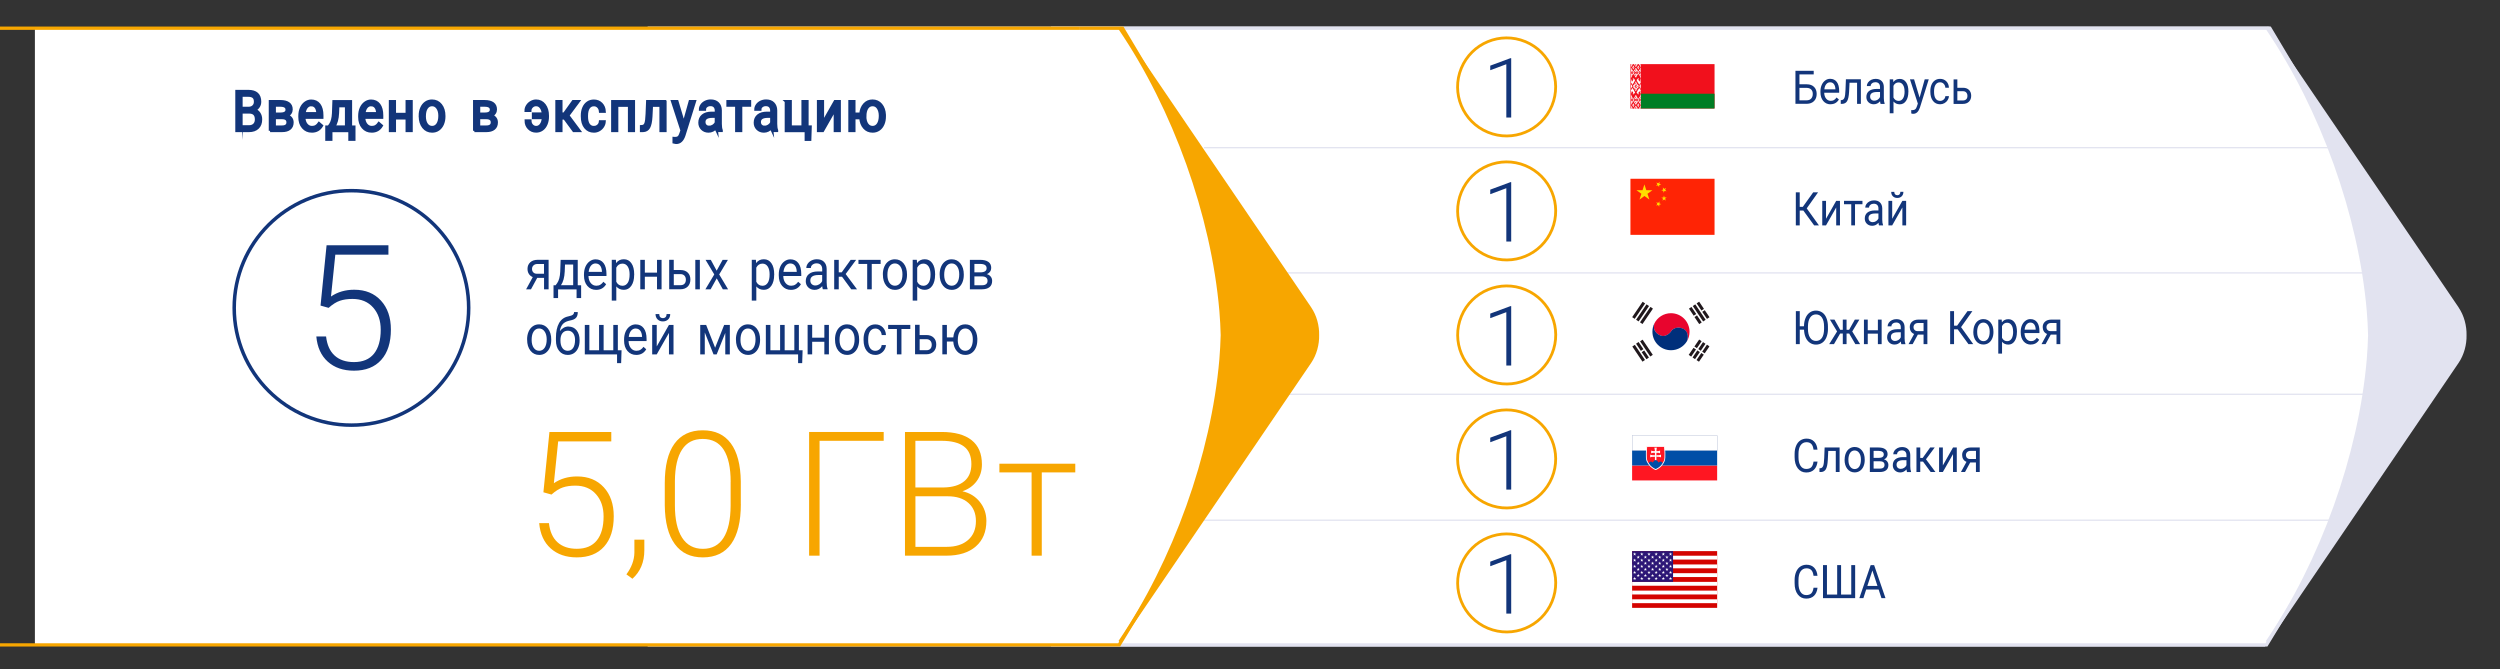 <?xml version="1.0" encoding="UTF-8"?>
<svg id="Layer_1" data-name="Layer 1" xmlns="http://www.w3.org/2000/svg" viewBox="0 0 538 144">
  <rect x="0" y="0" width="538" height="144" fill="#333333" stroke="none"/>
  <defs>
    <style>
      .cls-1 {
        stroke-width: .28px;
      }

      .cls-1, .cls-2, .cls-3, .cls-4, .cls-5, .cls-6, .cls-7 {
        fill: none;
      }

      .cls-1, .cls-2, .cls-4, .cls-5, .cls-6, .cls-7 {
        stroke-miterlimit: 10;
      }

      .cls-1, .cls-7 {
        stroke: #e2e3f0;
      }

      .cls-2 {
        stroke-width: .76px;
      }

      .cls-2, .cls-3, .cls-6 {
        stroke: #12357a;
      }

      .cls-8 {
        fill: #e8052e;
      }

      .cls-8, .cls-9, .cls-10, .cls-11, .cls-12, .cls-13, .cls-14, .cls-15, .cls-16, .cls-17, .cls-18, .cls-19, .cls-20, .cls-21, .cls-22 {
        stroke-width: 0px;
      }

      .cls-9 {
        fill: #e2e3f0;
      }

      .cls-10 {
        fill: #d40300;
      }

      .cls-11 {
        fill: #ffdf00;
      }

      .cls-3 {
        stroke-miterlimit: 36.97;
        stroke-width: .57px;
      }

      .cls-12 {
        fill: #f7a600;
      }

      .cls-13 {
        fill: #fff;
      }

      .cls-4 {
        stroke-width: .61px;
      }

      .cls-4, .cls-5 {
        stroke: #f7a600;
      }

      .cls-5, .cls-7 {
        stroke-width: .71px;
      }

      .cls-14 {
        fill: #ff1622;
      }

      .cls-15 {
        fill: #002f7b;
      }

      .cls-16 {
        fill: #2c1676;
      }

      .cls-17 {
        fill: #004ea7;
      }

      .cls-18 {
        fill: #007e24;
      }

      .cls-6 {
        stroke-width: .03px;
      }

      .cls-19 {
        fill: #ff2405;
      }

      .cls-20 {
        fill: #12357a;
      }

      .cls-21 {
        fill: #f1101c;
      }

      .cls-22 {
        fill: #20181c;
      }
    </style>
  </defs>
  <polygon class="cls-13" points="479.32 6.07 488.48 6.07 509.36 41.08 518.92 72.43 508.56 104.58 487.75 138.78 139.73 138.78 139.73 6.07 479.32 6.07"/>
  <polyline class="cls-7" points="479.32 6.07 488.48 6.07 509.36 41.08 518.92 72.43 508.56 104.58 487.75 138.78 139.73 138.78 139.73 6.07 479.32 6.07"/>
  <path class="cls-9" d="M529.1,66.16l-41.09-60.43h0s0,0,0,0l-.37.59c11.72,17.24,19.92,40.04,21.69,60.63.15,1.71.23,3.44.28,5.17-.06,1.73-.13,3.46-.28,5.17-1.77,20.59-9.97,43.39-21.69,60.63l.37.59h0s0,0,0,0l41.09-60.43c1.17-1.73,1.75-3.95,1.7-5.95.05-2-.52-4.22-1.7-5.95"/>
  <line class="cls-1" x1="226.16" y1="5.86" x2="488.42" y2="5.86"/>
  <line class="cls-1" x1="226.16" y1="139" x2="487.47" y2="139"/>
  <line class="cls-1" x1="259.09" y1="31.78" x2="504.51" y2="31.78"/>
  <line class="cls-1" x1="259.09" y1="111.95" x2="504.51" y2="111.95"/>
  <line class="cls-1" x1="274.8" y1="58.73" x2="522.17" y2="58.73"/>
  <line class="cls-1" x1="274.8" y1="84.85" x2="522.17" y2="84.85"/>
  <polyline class="cls-13" points="7.51 138.78 240.84 138.78 261.64 104.58 272 72.43 262.44 41.08 241.56 6.07 232.4 6.07 7.51 6.07"/>
  <line class="cls-5" x1="-107.18" y1="6.07" x2="232.4" y2="6.07"/>
  <polyline class="cls-5" points="232.4 6.07 241.56 6.07 262.44 41.08 272 72.43 261.64 104.58 240.84 138.78 -107.18 138.78"/>
  <path class="cls-12" d="M282.18,66.16L241.09,5.72h0s0,0,0,0l-.37.59c11.72,17.24,19.92,40.04,21.69,60.63.15,1.71.23,3.44.28,5.17-.06,1.73-.13,3.46-.28,5.17-1.77,20.59-9.97,43.39-21.69,60.63l.37.59h0s0,0,0,0l41.09-60.43c1.17-1.73,1.75-3.95,1.7-5.95.05-2-.52-4.22-1.7-5.95"/>
  <path class="cls-13" d="M75.63,91.49c13.93,0,25.23-11.29,25.23-25.23s-11.29-25.23-25.23-25.23-25.23,11.29-25.23,25.23,11.29,25.23,25.23,25.23"/>
  <path class="cls-2" d="M75.63,91.49c13.93,0,25.23-11.29,25.23-25.23s-11.29-25.23-25.23-25.23-25.23,11.29-25.23,25.23,11.29,25.23,25.23,25.23Z"/>
  <path class="cls-20" d="M68.98,65.76l1.3-12.98h13.31v2.03h-11.43l-.93,9c1.43-.98,3.1-1.46,5.01-1.46,2.4,0,4.31.78,5.74,2.34,1.43,1.56,2.14,3.64,2.14,6.23,0,2.8-.69,4.98-2.08,6.53-1.39,1.55-3.35,2.32-5.87,2.32-2.32,0-4.19-.65-5.63-1.94-1.44-1.29-2.26-3.1-2.47-5.43h2.1c.21,1.82.82,3.19,1.85,4.12,1.02.93,2.41,1.4,4.15,1.4,1.9,0,3.34-.6,4.31-1.81.97-1.21,1.45-2.93,1.45-5.16,0-1.95-.54-3.54-1.63-4.77-1.08-1.23-2.57-1.85-4.44-1.85-1.04,0-1.94.13-2.71.39-.77.26-1.58.77-2.43,1.53l-1.74-.49Z"/>
  <g>
    <path class="cls-12" d="M116.94,105.94l1.3-12.98h13.31v2.03h-11.43l-.93,9c1.43-.98,3.1-1.46,5.01-1.46,2.4,0,4.31.78,5.74,2.34,1.43,1.56,2.14,3.64,2.14,6.23,0,2.8-.69,4.98-2.08,6.53-1.39,1.55-3.35,2.32-5.87,2.32-2.32,0-4.19-.65-5.63-1.94-1.44-1.29-2.26-3.1-2.47-5.43h2.1c.21,1.82.82,3.19,1.85,4.12,1.02.93,2.41,1.4,4.15,1.4,1.9,0,3.34-.6,4.31-1.81.97-1.21,1.45-2.93,1.45-5.16,0-1.95-.54-3.54-1.63-4.77-1.08-1.23-2.57-1.85-4.44-1.85-1.04,0-1.94.13-2.71.39-.77.26-1.58.77-2.43,1.53l-1.74-.49Z"/>
    <path class="cls-12" d="M136.1,124.55l-1.3-.95c1.11-1.49,1.68-3.03,1.72-4.63v-2.83h2.14v2.29c0,2.54-.85,4.58-2.56,6.12Z"/>
    <path class="cls-12" d="M159.43,108.48c0,3.75-.69,6.6-2.07,8.55-1.38,1.94-3.41,2.92-6.09,2.92s-4.65-.95-6.05-2.86c-1.4-1.91-2.12-4.68-2.16-8.33v-4.77c0-3.74.69-6.58,2.08-8.5s3.42-2.89,6.09-2.89,4.64.93,6.03,2.79c1.39,1.86,2.11,4.6,2.16,8.22v4.88ZM157.24,103.71c0-3.05-.5-5.35-1.49-6.91-.99-1.56-2.5-2.34-4.51-2.34s-3.46.76-4.46,2.29c-1,1.52-1.51,3.77-1.54,6.75v5.23c0,3.04.51,5.36,1.54,6.97,1.03,1.61,2.53,2.41,4.49,2.41s3.43-.79,4.43-2.36,1.51-3.88,1.53-6.91v-5.12Z"/>
    <path class="cls-12" d="M190.17,94.86h-13.8v24.72h-2.25v-26.62h16.05v1.9Z"/>
    <path class="cls-12" d="M194.75,119.58v-26.62h7.86c2.85,0,5.02.59,6.49,1.77,1.48,1.18,2.21,2.91,2.21,5.2,0,1.38-.37,2.58-1.12,3.6-.75,1.02-1.78,1.75-3.08,2.19,1.55.34,2.79,1.1,3.74,2.28.94,1.18,1.42,2.55,1.42,4.09,0,2.35-.76,4.19-2.28,5.51-1.52,1.32-3.63,1.98-6.33,1.98h-8.9ZM197,104.9h6.14c1.88-.04,3.33-.48,4.36-1.33,1.03-.85,1.54-2.08,1.54-3.71,0-1.71-.53-2.97-1.6-3.78-1.07-.81-2.68-1.22-4.84-1.22h-5.61v10.04ZM197,106.8v10.88h6.75c1.93,0,3.45-.49,4.58-1.47s1.69-2.34,1.69-4.08c0-1.64-.54-2.94-1.62-3.9-1.08-.96-2.57-1.43-4.47-1.43h-6.93Z"/>
    <path class="cls-12" d="M231.39,101.66h-7.2v17.92h-2.19v-17.92h-6.93v-1.87h16.33v1.87Z"/>
  </g>
  <g>
    <path class="cls-3" d="M50.92,28.15v-8.53h2.51c.83,0,1.46.19,1.88.57s.63.95.63,1.7c0,.4-.1.75-.31,1.06-.2.31-.48.54-.83.71.41.13.74.37.98.74s.36.79.36,1.29c0,.77-.22,1.37-.67,1.8-.45.44-1.08.66-1.89.66h-2.66ZM51.93,23.26h1.53c.44,0,.8-.12,1.06-.37.27-.25.4-.58.4-1,0-.47-.12-.81-.37-1.02-.25-.21-.62-.32-1.12-.32h-1.5v2.72ZM51.93,24.16v3.07h1.67c.47,0,.84-.14,1.12-.41.27-.27.41-.65.41-1.12,0-1.03-.5-1.54-1.51-1.54h-1.69Z"/>
    <path class="cls-3" d="M58.12,28.15v-6.34h2.23c.76,0,1.34.15,1.75.44.41.29.61.73.61,1.3,0,.29-.08.56-.24.79s-.39.42-.7.54c.34.09.62.27.83.53.21.26.31.57.31.94,0,.58-.19,1.03-.58,1.34-.38.31-.93.46-1.63.46h-2.58ZM59.09,24.5h1.26c.91,0,1.37-.3,1.37-.89s-.43-.9-1.3-.92h-1.33v1.81ZM59.09,25.37v1.91h1.61c.41,0,.71-.08.92-.25s.3-.4.3-.71c0-.63-.42-.95-1.25-.95h-1.58Z"/>
    <path class="cls-3" d="M67.1,28.27c-.77,0-1.4-.28-1.89-.85-.49-.56-.73-1.32-.73-2.26v-.2c0-.63.11-1.19.32-1.68.22-.49.52-.88.91-1.16.39-.28.81-.42,1.26-.42.74,0,1.32.27,1.73.81.41.54.62,1.32.62,2.33v.45h-3.87c.01.62.18,1.13.49,1.51s.71.58,1.2.58c.34,0,.64-.08.88-.23s.45-.36.63-.62l.6.52c-.48.82-1.2,1.22-2.15,1.22ZM66.98,22.58c-.39,0-.72.16-.99.48s-.43.76-.5,1.34h2.86v-.08c-.03-.55-.16-.98-.4-1.28s-.56-.45-.97-.45Z"/>
    <path class="cls-3" d="M70.73,27.27l.34-.46c.38-.55.6-1.37.65-2.46l.09-2.53h3.68v5.46h.73v2.75h-.98v-1.86h-3.98v1.86h-.98v-2.75h.45ZM71.89,27.27h2.62v-4.45h-1.76l-.06,1.51c-.06,1.26-.33,2.24-.81,2.94Z"/>
    <path class="cls-3" d="M79.98,28.27c-.77,0-1.4-.28-1.89-.85-.49-.56-.73-1.32-.73-2.26v-.2c0-.63.11-1.19.32-1.68.22-.49.52-.88.91-1.16.39-.28.81-.42,1.26-.42.74,0,1.32.27,1.73.81.41.54.62,1.32.62,2.33v.45h-3.87c.01.62.18,1.13.49,1.51s.71.58,1.2.58c.34,0,.64-.08.88-.23s.45-.36.63-.62l.6.52c-.48.82-1.2,1.22-2.15,1.22ZM79.86,22.58c-.39,0-.72.16-.99.48s-.43.76-.5,1.34h2.86v-.08c-.03-.55-.16-.98-.4-1.28s-.56-.45-.97-.45Z"/>
    <path class="cls-3" d="M88.54,28.15h-.98v-2.71h-2.62v2.71h-.98v-6.34h.98v2.75h2.62v-2.75h.98v6.34Z"/>
    <path class="cls-3" d="M90.38,24.92c0-.62.11-1.18.33-1.68s.53-.88.92-1.15.84-.4,1.34-.4c.78,0,1.41.3,1.89.9.48.6.72,1.39.72,2.38v.08c0,.62-.11,1.17-.32,1.66-.21.49-.52.87-.91,1.15s-.85.41-1.36.41c-.77,0-1.4-.3-1.88-.9s-.72-1.39-.72-2.37v-.08ZM91.37,25.05c0,.7.15,1.27.44,1.69s.69.64,1.18.64.89-.22,1.18-.65c.29-.43.44-1.04.44-1.81,0-.7-.15-1.26-.45-1.69-.3-.43-.69-.65-1.18-.65s-.87.21-1.17.64-.44,1.04-.44,1.83Z"/>
    <path class="cls-3" d="M102.08,28.15v-6.34h2.23c.76,0,1.34.15,1.75.44.41.29.61.73.61,1.3,0,.29-.08.56-.24.79s-.39.42-.7.54c.34.09.62.27.83.53.21.26.31.57.31.94,0,.58-.19,1.03-.58,1.34-.38.31-.93.46-1.63.46h-2.58ZM103.06,24.5h1.26c.91,0,1.37-.3,1.37-.89s-.43-.9-1.3-.92h-1.33v1.81ZM103.06,25.37v1.91h1.61c.41,0,.71-.08.92-.25s.3-.4.3-.71c0-.63-.42-.95-1.25-.95h-1.58Z"/>
    <path class="cls-3" d="M115.36,22.58c-.35,0-.65.12-.9.37s-.38.54-.38.87h-.93c0-.36.1-.71.31-1.04s.48-.6.83-.79c.34-.2.7-.3,1.08-.3.74,0,1.34.3,1.8.89.46.6.69,1.37.69,2.33v.18c0,.59-.1,1.14-.31,1.63s-.5.87-.88,1.14-.81.4-1.29.4c-.63,0-1.16-.22-1.58-.66s-.63-.98-.63-1.63h.93c0,.4.12.73.37,1,.25.27.55.41.91.41.42,0,.76-.18,1.03-.54.27-.36.43-.85.47-1.48h-2.14v-.89h2.13c-.05-.57-.21-1.03-.47-1.37s-.6-.52-1.02-.52Z"/>
    <path class="cls-3" d="M121.48,25.45h-.71v2.7h-.98v-6.34h.98v2.68h.64l1.92-2.68h1.18l-2.26,3.05,2.45,3.29h-1.24l-1.98-2.7Z"/>
    <path class="cls-3" d="M127.82,27.38c.35,0,.65-.12.91-.35.26-.23.4-.53.43-.88h.92c-.02.36-.13.71-.34,1.04s-.48.59-.83.79-.71.29-1.1.29c-.78,0-1.39-.29-1.85-.86s-.69-1.36-.69-2.36v-.18c0-.62.1-1.17.31-1.65.2-.48.5-.85.88-1.12s.83-.4,1.35-.4c.64,0,1.17.21,1.6.64.42.43.65.98.68,1.66h-.92c-.03-.41-.17-.75-.42-1.01-.25-.26-.56-.4-.93-.4-.5,0-.88.2-1.15.59-.27.4-.41.97-.41,1.72v.21c0,.73.14,1.29.41,1.69.27.39.66.59,1.16.59Z"/>
    <path class="cls-3" d="M136.39,28.15h-.98v-5.44h-2.63v5.44h-.98v-6.34h4.58v6.34Z"/>
    <path class="cls-3" d="M143.17,21.81v6.34h-.98v-5.44h-1.94l-.12,2.37c-.06,1.09-.23,1.87-.49,2.34s-.69.71-1.26.73h-.39v-.96l.28-.02c.32-.04.54-.24.68-.61s.22-1.05.26-2.04l.11-2.71h3.85Z"/>
    <path class="cls-3" d="M147.15,26.56l1.33-4.75h1.04l-2.29,7.32c-.35,1.05-.92,1.58-1.69,1.58l-.18-.02-.36-.08v-.88l.26.02c.33,0,.59-.07.77-.22s.34-.42.46-.81l.22-.64-2.04-6.27h1.06l1.42,4.75Z"/>
    <path class="cls-3" d="M154.24,28.15c-.06-.12-.1-.35-.14-.67-.45.52-1,.79-1.62.79-.56,0-1.02-.18-1.38-.53s-.54-.8-.54-1.34c0-.66.23-1.17.68-1.54s1.09-.55,1.91-.55h.95v-.5c0-.38-.1-.68-.31-.91-.2-.22-.5-.34-.9-.34-.35,0-.64.1-.88.29s-.35.43-.35.71h-.98c0-.32.1-.62.3-.92s.48-.53.82-.7c.35-.17.73-.26,1.14-.26.66,0,1.17.18,1.54.55s.57.87.58,1.51v2.92c0,.58.07,1.04.2,1.39v.09h-1.02ZM152.62,27.33c.31,0,.6-.09.87-.26.27-.18.47-.4.6-.69v-1.3h-.76c-1.2,0-1.79.39-1.79,1.17,0,.34.1.61.31.8.2.19.47.29.79.29Z"/>
    <path class="cls-3" d="M161.37,22.69h-1.91v5.46h-.98v-5.46h-1.88v-.88h4.77v.88Z"/>
    <path class="cls-3" d="M166.16,28.15c-.06-.12-.1-.35-.14-.67-.45.52-1,.79-1.62.79-.56,0-1.02-.18-1.38-.53s-.54-.8-.54-1.34c0-.66.23-1.17.68-1.54s1.09-.55,1.91-.55h.95v-.5c0-.38-.1-.68-.31-.91-.2-.22-.5-.34-.9-.34-.35,0-.64.1-.88.29s-.35.43-.35.71h-.98c0-.32.1-.62.3-.92s.48-.53.82-.7c.35-.17.73-.26,1.14-.26.66,0,1.17.18,1.54.55s.57.87.58,1.51v2.92c0,.58.07,1.04.2,1.39v.09h-1.02ZM164.55,27.33c.31,0,.6-.09.87-.26.27-.18.47-.4.6-.69v-1.3h-.76c-1.2,0-1.79.39-1.79,1.17,0,.34.1.61.31.8.2.19.47.29.79.29Z"/>
    <path class="cls-3" d="M169.14,21.81h.98v5.46h2.63v-5.46h.98v5.46h.68l-.09,2.77h-.88v-1.88h-4.29v-6.34Z"/>
    <path class="cls-3" d="M179.69,21.81h.98v6.34h-.98v-4.62l-2.63,4.62h-.98v-6.34h.98v4.63l2.63-4.63Z"/>
    <path class="cls-3" d="M183.83,24.5h1.37c.07-.84.34-1.52.81-2.04s1.05-.77,1.76-.77c.75,0,1.36.28,1.83.84s.73,1.29.77,2.18v.34c0,.62-.1,1.17-.32,1.67-.22.5-.52.88-.92,1.15-.39.27-.84.4-1.35.4-.73,0-1.34-.27-1.8-.8-.47-.53-.73-1.23-.79-2.08h-1.37v2.76h-.98v-6.34h.98v2.69ZM186.16,25.05c0,.7.15,1.27.44,1.69s.69.64,1.18.64.89-.22,1.18-.65.44-1.04.44-1.81c0-.69-.15-1.25-.44-1.69s-.69-.65-1.18-.65-.88.21-1.17.64c-.29.43-.44,1.04-.44,1.83Z"/>
  </g>
  <g>
    <path class="cls-20" d="M50.92,28.15v-8.53h2.51c.83,0,1.46.19,1.88.57s.63.95.63,1.7c0,.4-.1.75-.31,1.06-.2.31-.48.54-.83.71.41.13.74.37.98.74s.36.79.36,1.29c0,.77-.22,1.37-.67,1.8-.45.44-1.08.66-1.89.66h-2.66ZM51.93,23.26h1.53c.44,0,.8-.12,1.06-.37.27-.25.4-.58.4-1,0-.47-.12-.81-.37-1.02-.25-.21-.62-.32-1.12-.32h-1.5v2.72ZM51.93,24.16v3.07h1.67c.47,0,.84-.14,1.12-.41.27-.27.41-.65.41-1.12,0-1.03-.5-1.54-1.51-1.54h-1.69Z"/>
    <path class="cls-20" d="M58.12,28.15v-6.34h2.23c.76,0,1.34.15,1.75.44.41.29.61.73.61,1.3,0,.29-.08.56-.24.79s-.39.42-.7.54c.34.09.62.27.83.53.21.26.31.57.31.94,0,.58-.19,1.03-.58,1.34-.38.31-.93.46-1.63.46h-2.58ZM59.09,24.5h1.26c.91,0,1.37-.3,1.37-.89s-.43-.9-1.3-.92h-1.33v1.81ZM59.09,25.37v1.91h1.61c.41,0,.71-.08.92-.25s.3-.4.3-.71c0-.63-.42-.95-1.25-.95h-1.58Z"/>
    <path class="cls-20" d="M67.1,28.27c-.77,0-1.4-.28-1.89-.85-.49-.56-.73-1.32-.73-2.26v-.2c0-.63.11-1.19.32-1.68.22-.49.52-.88.91-1.16.39-.28.81-.42,1.26-.42.74,0,1.32.27,1.73.81.41.54.62,1.32.62,2.33v.45h-3.87c.01.62.18,1.13.49,1.51s.71.58,1.2.58c.34,0,.64-.08.88-.23s.45-.36.63-.62l.6.52c-.48.82-1.2,1.22-2.15,1.22ZM66.98,22.58c-.39,0-.72.16-.99.48s-.43.76-.5,1.34h2.86v-.08c-.03-.55-.16-.98-.4-1.28s-.56-.45-.97-.45Z"/>
    <path class="cls-20" d="M70.73,27.27l.34-.46c.38-.55.6-1.37.65-2.46l.09-2.53h3.68v5.46h.73v2.75h-.98v-1.86h-3.98v1.86h-.98v-2.75h.45ZM71.89,27.27h2.62v-4.45h-1.76l-.06,1.51c-.06,1.26-.33,2.24-.81,2.94Z"/>
    <path class="cls-20" d="M79.98,28.27c-.77,0-1.4-.28-1.89-.85-.49-.56-.73-1.32-.73-2.26v-.2c0-.63.11-1.19.32-1.68.22-.49.52-.88.91-1.16.39-.28.81-.42,1.26-.42.74,0,1.32.27,1.73.81.41.54.62,1.32.62,2.33v.45h-3.87c.01.62.18,1.13.49,1.51s.71.58,1.2.58c.34,0,.64-.08.88-.23s.45-.36.63-.62l.6.52c-.48.82-1.2,1.22-2.15,1.22ZM79.86,22.58c-.39,0-.72.16-.99.48s-.43.76-.5,1.34h2.86v-.08c-.03-.55-.16-.98-.4-1.28s-.56-.45-.97-.45Z"/>
    <path class="cls-20" d="M88.54,28.15h-.98v-2.71h-2.62v2.71h-.98v-6.34h.98v2.75h2.62v-2.75h.98v6.34Z"/>
    <path class="cls-20" d="M90.38,24.92c0-.62.11-1.18.33-1.68s.53-.88.92-1.15.84-.4,1.34-.4c.78,0,1.41.3,1.89.9.48.6.72,1.39.72,2.38v.08c0,.62-.11,1.17-.32,1.66-.21.49-.52.87-.91,1.15s-.85.41-1.36.41c-.77,0-1.4-.3-1.88-.9s-.72-1.39-.72-2.37v-.08ZM91.37,25.05c0,.7.15,1.27.44,1.69s.69.64,1.18.64.89-.22,1.18-.65c.29-.43.44-1.04.44-1.81,0-.7-.15-1.26-.45-1.69-.3-.43-.69-.65-1.18-.65s-.87.21-1.17.64-.44,1.04-.44,1.83Z"/>
    <path class="cls-20" d="M102.08,28.15v-6.34h2.23c.76,0,1.34.15,1.75.44.41.29.61.73.61,1.3,0,.29-.08.56-.24.79s-.39.42-.7.54c.34.09.62.27.83.53.21.26.31.57.31.94,0,.58-.19,1.03-.58,1.34-.38.31-.93.46-1.63.46h-2.58ZM103.06,24.5h1.26c.91,0,1.37-.3,1.37-.89s-.43-.9-1.3-.92h-1.33v1.81ZM103.06,25.37v1.91h1.61c.41,0,.71-.08.92-.25s.3-.4.3-.71c0-.63-.42-.95-1.25-.95h-1.58Z"/>
    <path class="cls-20" d="M115.36,22.58c-.35,0-.65.12-.9.37s-.38.54-.38.87h-.93c0-.36.1-.71.31-1.04s.48-.6.83-.79c.34-.2.7-.3,1.08-.3.74,0,1.34.3,1.8.89.46.6.69,1.37.69,2.33v.18c0,.59-.1,1.14-.31,1.63s-.5.87-.88,1.14-.81.4-1.29.4c-.63,0-1.16-.22-1.58-.66s-.63-.98-.63-1.63h.93c0,.4.12.73.37,1,.25.27.55.41.91.41.42,0,.76-.18,1.03-.54.27-.36.43-.85.47-1.48h-2.14v-.89h2.13c-.05-.57-.21-1.03-.47-1.37s-.6-.52-1.02-.52Z"/>
    <path class="cls-20" d="M121.48,25.45h-.71v2.7h-.98v-6.34h.98v2.68h.64l1.92-2.68h1.18l-2.26,3.05,2.45,3.29h-1.24l-1.98-2.7Z"/>
    <path class="cls-20" d="M127.82,27.38c.35,0,.65-.12.91-.35.26-.23.4-.53.43-.88h.92c-.02.36-.13.71-.34,1.04s-.48.59-.83.79-.71.29-1.1.29c-.78,0-1.39-.29-1.85-.86s-.69-1.36-.69-2.36v-.18c0-.62.1-1.17.31-1.65.2-.48.5-.85.88-1.12s.83-.4,1.35-.4c.64,0,1.17.21,1.6.64.42.43.65.98.68,1.66h-.92c-.03-.41-.17-.75-.42-1.01-.25-.26-.56-.4-.93-.4-.5,0-.88.2-1.15.59-.27.4-.41.97-.41,1.72v.21c0,.73.14,1.29.41,1.69.27.39.66.59,1.16.59Z"/>
    <path class="cls-20" d="M136.39,28.15h-.98v-5.44h-2.63v5.44h-.98v-6.34h4.58v6.34Z"/>
    <path class="cls-20" d="M143.17,21.81v6.34h-.98v-5.44h-1.94l-.12,2.37c-.06,1.09-.23,1.87-.49,2.34s-.69.71-1.26.73h-.39v-.96l.28-.02c.32-.04.54-.24.68-.61s.22-1.05.26-2.04l.11-2.71h3.85Z"/>
    <path class="cls-20" d="M147.15,26.56l1.33-4.75h1.04l-2.29,7.32c-.35,1.05-.92,1.58-1.69,1.58l-.18-.02-.36-.08v-.88l.26.02c.33,0,.59-.07.77-.22s.34-.42.46-.81l.22-.64-2.04-6.27h1.06l1.42,4.75Z"/>
    <path class="cls-20" d="M154.24,28.15c-.06-.12-.1-.35-.14-.67-.45.52-1,.79-1.62.79-.56,0-1.02-.18-1.38-.53s-.54-.8-.54-1.34c0-.66.23-1.17.68-1.54s1.09-.55,1.91-.55h.95v-.5c0-.38-.1-.68-.31-.91-.2-.22-.5-.34-.9-.34-.35,0-.64.1-.88.29s-.35.43-.35.71h-.98c0-.32.1-.62.3-.92s.48-.53.82-.7c.35-.17.73-.26,1.14-.26.66,0,1.17.18,1.54.55s.57.87.58,1.51v2.92c0,.58.07,1.04.2,1.39v.09h-1.02ZM152.62,27.33c.31,0,.6-.09.87-.26.27-.18.47-.4.6-.69v-1.3h-.76c-1.2,0-1.79.39-1.79,1.17,0,.34.1.61.31.8.2.19.47.29.79.29Z"/>
    <path class="cls-20" d="M161.37,22.69h-1.91v5.46h-.98v-5.46h-1.88v-.88h4.77v.88Z"/>
    <path class="cls-20" d="M166.16,28.15c-.06-.12-.1-.35-.14-.67-.45.52-1,.79-1.62.79-.56,0-1.02-.18-1.38-.53s-.54-.8-.54-1.34c0-.66.23-1.17.68-1.54s1.09-.55,1.91-.55h.95v-.5c0-.38-.1-.68-.31-.91-.2-.22-.5-.34-.9-.34-.35,0-.64.1-.88.29s-.35.43-.35.71h-.98c0-.32.1-.62.3-.92s.48-.53.82-.7c.35-.17.73-.26,1.14-.26.66,0,1.17.18,1.54.55s.57.87.58,1.51v2.92c0,.58.07,1.04.2,1.39v.09h-1.02ZM164.55,27.33c.31,0,.6-.09.87-.26.27-.18.47-.4.6-.69v-1.3h-.76c-1.2,0-1.79.39-1.79,1.17,0,.34.1.61.31.8.2.19.47.29.79.29Z"/>
    <path class="cls-20" d="M169.14,21.81h.98v5.46h2.63v-5.46h.98v5.46h.68l-.09,2.77h-.88v-1.88h-4.29v-6.34Z"/>
    <path class="cls-20" d="M179.69,21.81h.98v6.34h-.98v-4.62l-2.63,4.62h-.98v-6.34h.98v4.63l2.63-4.63Z"/>
    <path class="cls-20" d="M183.83,24.5h1.37c.07-.84.34-1.52.81-2.04s1.05-.77,1.76-.77c.75,0,1.36.28,1.83.84s.73,1.29.77,2.18v.34c0,.62-.1,1.17-.32,1.67-.22.5-.52.88-.92,1.15-.39.27-.84.4-1.35.4-.73,0-1.34-.27-1.8-.8-.47-.53-.73-1.23-.79-2.08h-1.37v2.76h-.98v-6.34h.98v2.69ZM186.16,25.05c0,.7.15,1.27.44,1.69s.69.64,1.18.64.89-.22,1.18-.65.44-1.04.44-1.81c0-.69-.15-1.25-.44-1.69s-.69-.65-1.18-.65-.88.21-1.17.64c-.29.43-.44,1.04-.44,1.83Z"/>
  </g>
  <g>
    <path class="cls-20" d="M118.06,55.92v6.34h-.98v-2.47h-1.47l-1.34,2.47h-1.05l1.43-2.63c-.37-.15-.65-.38-.84-.69-.2-.31-.29-.67-.29-1.09,0-.58.2-1.04.59-1.4s.91-.53,1.57-.54h2.4ZM114.49,57.87c0,.31.09.56.28.75s.44.29.75.29h1.55v-2.1h-1.4c-.36,0-.65.1-.86.3s-.32.45-.32.77Z"/>
    <path class="cls-20" d="M119.57,61.38l.34-.46c.38-.55.6-1.37.65-2.46l.09-2.53h3.68v5.46h.73v2.75h-.98v-1.86h-3.98v1.86h-.98v-2.75h.45ZM120.73,61.38h2.62v-4.45h-1.76l-.06,1.51c-.06,1.26-.33,2.24-.81,2.94Z"/>
    <path class="cls-20" d="M128.29,62.38c-.77,0-1.4-.28-1.89-.85-.49-.56-.73-1.32-.73-2.26v-.2c0-.63.11-1.19.32-1.68.22-.49.52-.88.91-1.16.39-.28.81-.42,1.26-.42.74,0,1.32.27,1.73.81.41.54.62,1.32.62,2.33v.45h-3.87c.01.62.18,1.13.49,1.51s.71.58,1.2.58c.34,0,.64-.08.88-.23s.45-.36.63-.62l.6.52c-.48.82-1.2,1.22-2.15,1.22ZM128.17,56.69c-.39,0-.72.16-.99.48s-.43.76-.5,1.34h2.86v-.08c-.03-.55-.16-.98-.4-1.28s-.56-.45-.97-.45Z"/>
    <path class="cls-20" d="M136.47,59.16c0,.96-.2,1.74-.6,2.33-.4.59-.94.88-1.61.88s-1.24-.24-1.63-.73v3.05h-.98v-8.78h.89l.05.7c.4-.55.95-.82,1.66-.82s1.23.29,1.63.86.6,1.37.6,2.4v.1ZM135.49,59.04c0-.71-.14-1.28-.41-1.69-.27-.41-.65-.62-1.13-.62-.59,0-1.03.29-1.33.87v3.03c.29.58.74.87,1.34.87.47,0,.84-.21,1.12-.62.28-.41.41-1.02.41-1.84Z"/>
    <path class="cls-20" d="M142.37,62.26h-.98v-2.71h-2.62v2.71h-.98v-6.34h.98v2.75h2.62v-2.75h.98v6.34Z"/>
    <path class="cls-20" d="M145,58.11h1.48c.65,0,1.16.2,1.53.56.38.37.56.87.56,1.49s-.19,1.14-.58,1.52-.91.57-1.56.57h-2.42v-6.34h.98v2.19ZM145,58.99v2.38h1.45c.37,0,.65-.1.85-.31.2-.21.3-.5.3-.86s-.1-.64-.29-.86c-.2-.22-.47-.34-.82-.35h-1.49ZM150.61,62.26h-.98v-6.34h.98v6.34Z"/>
    <path class="cls-20" d="M154.23,58.24l1.27-2.31h1.14l-1.87,3.13,1.92,3.21h-1.13l-1.32-2.37-1.32,2.37h-1.13l1.92-3.21-1.87-3.13h1.13l1.25,2.31Z"/>
    <path class="cls-20" d="M166.6,59.16c0,.96-.2,1.74-.6,2.33-.4.59-.94.88-1.61.88s-1.24-.24-1.63-.73v3.05h-.98v-8.78h.89l.05.7c.4-.55.95-.82,1.66-.82s1.23.29,1.63.86.6,1.37.6,2.4v.1ZM165.62,59.04c0-.71-.14-1.28-.41-1.69-.27-.41-.65-.62-1.13-.62-.59,0-1.03.29-1.33.87v3.03c.29.58.74.87,1.34.87.47,0,.84-.21,1.12-.62.28-.41.41-1.02.41-1.84Z"/>
    <path class="cls-20" d="M170.21,62.38c-.77,0-1.4-.28-1.89-.85-.49-.56-.73-1.32-.73-2.26v-.2c0-.63.11-1.19.32-1.68.22-.49.52-.88.91-1.16.39-.28.81-.42,1.26-.42.74,0,1.32.27,1.73.81.41.54.62,1.32.62,2.33v.45h-3.87c.01.62.18,1.13.49,1.51s.71.58,1.2.58c.34,0,.64-.08.88-.23s.45-.36.63-.62l.6.52c-.48.82-1.2,1.22-2.15,1.22ZM170.09,56.69c-.39,0-.72.16-.99.48s-.43.76-.5,1.34h2.86v-.08c-.03-.55-.16-.98-.4-1.28s-.56-.45-.97-.45Z"/>
    <path class="cls-20" d="M177.08,62.26c-.06-.12-.1-.35-.14-.67-.45.52-1,.79-1.62.79-.56,0-1.02-.18-1.38-.53s-.54-.8-.54-1.34c0-.66.23-1.17.68-1.54s1.09-.55,1.91-.55h.95v-.5c0-.38-.1-.68-.31-.91-.2-.22-.5-.34-.9-.34-.35,0-.64.1-.88.29s-.35.43-.35.71h-.98c0-.32.1-.62.3-.92s.48-.53.82-.7c.35-.17.73-.26,1.14-.26.66,0,1.17.18,1.54.55s.57.87.58,1.51v2.92c0,.58.07,1.04.2,1.39v.09h-1.02ZM175.46,61.43c.31,0,.6-.09.87-.26.27-.18.47-.4.6-.69v-1.3h-.76c-1.2,0-1.79.39-1.79,1.17,0,.34.1.61.31.8.2.19.47.29.79.29Z"/>
    <path class="cls-20" d="M181.21,59.56h-.71v2.7h-.98v-6.34h.98v2.68h.64l1.92-2.68h1.18l-2.26,3.05,2.45,3.29h-1.24l-1.98-2.7Z"/>
    <path class="cls-20" d="M189.51,56.8h-1.91v5.46h-.98v-5.46h-1.88v-.88h4.77v.88Z"/>
    <path class="cls-20" d="M189.99,59.03c0-.62.11-1.18.33-1.68s.53-.88.92-1.15.84-.4,1.34-.4c.78,0,1.41.3,1.89.9.48.6.72,1.39.72,2.38v.08c0,.62-.11,1.17-.32,1.66-.21.49-.52.87-.91,1.15s-.85.41-1.36.41c-.77,0-1.4-.3-1.88-.9s-.72-1.39-.72-2.37v-.08ZM190.97,59.16c0,.7.15,1.27.44,1.69s.69.64,1.18.64.89-.22,1.18-.65c.29-.43.44-1.04.44-1.81,0-.7-.15-1.26-.45-1.69-.3-.43-.69-.65-1.18-.65s-.87.21-1.17.64-.44,1.04-.44,1.83Z"/>
    <path class="cls-20" d="M201.23,59.16c0,.96-.2,1.74-.6,2.33-.4.59-.94.88-1.61.88s-1.24-.24-1.63-.73v3.05h-.98v-8.78h.89l.05.7c.4-.55.95-.82,1.66-.82s1.23.29,1.63.86.6,1.37.6,2.4v.1ZM200.25,59.04c0-.71-.14-1.28-.41-1.69-.27-.41-.65-.62-1.13-.62-.59,0-1.03.29-1.33.87v3.03c.29.58.74.87,1.34.87.47,0,.84-.21,1.12-.62.28-.41.41-1.02.41-1.84Z"/>
    <path class="cls-20" d="M202.21,59.03c0-.62.11-1.18.33-1.68s.53-.88.92-1.15.84-.4,1.34-.4c.78,0,1.41.3,1.89.9.48.6.72,1.39.72,2.38v.08c0,.62-.11,1.17-.32,1.66-.21.49-.52.87-.91,1.15s-.85.41-1.36.41c-.77,0-1.4-.3-1.88-.9s-.72-1.39-.72-2.37v-.08ZM203.19,59.16c0,.7.15,1.27.44,1.69s.69.64,1.18.64.89-.22,1.18-.65c.29-.43.44-1.04.44-1.81,0-.7-.15-1.26-.45-1.69-.3-.43-.69-.65-1.18-.65s-.87.21-1.17.64-.44,1.04-.44,1.83Z"/>
    <path class="cls-20" d="M208.72,62.26v-6.34h2.23c.76,0,1.34.15,1.75.44.41.29.61.73.61,1.3,0,.29-.08.56-.24.79s-.39.42-.7.54c.34.09.62.27.83.53.21.26.31.57.31.94,0,.58-.19,1.03-.58,1.34-.38.31-.93.46-1.63.46h-2.58ZM209.69,58.61h1.26c.91,0,1.37-.3,1.37-.89s-.43-.9-1.3-.92h-1.33v1.81ZM209.69,59.48v1.91h1.61c.41,0,.71-.08.92-.25s.3-.4.3-.71c0-.63-.42-.95-1.25-.95h-1.58Z"/>
  </g>
  <g>
    <path class="cls-20" d="M113.43,73.03c0-.62.11-1.18.33-1.68s.53-.88.92-1.15.84-.4,1.34-.4c.78,0,1.41.3,1.89.9.48.6.72,1.39.72,2.38v.08c0,.62-.11,1.17-.32,1.66-.21.49-.52.87-.91,1.15s-.85.41-1.36.41c-.77,0-1.4-.3-1.88-.9s-.72-1.39-.72-2.37v-.08ZM114.41,73.16c0,.7.15,1.27.44,1.69s.69.64,1.18.64.89-.22,1.18-.65c.29-.43.44-1.04.44-1.81,0-.7-.15-1.26-.45-1.69-.3-.43-.69-.65-1.18-.65s-.87.21-1.17.64-.44,1.04-.44,1.83Z"/>
    <path class="cls-20" d="M122.36,70.28c.72,0,1.29.27,1.72.8s.65,1.24.65,2.11v.1c0,.6-.1,1.13-.31,1.6s-.51.84-.89,1.1c-.39.26-.84.39-1.34.39-.77,0-1.38-.28-1.85-.85-.47-.57-.7-1.33-.7-2.29v-.53c0-1.33.22-2.39.67-3.18s1.1-1.26,1.97-1.44c.49-.1.82-.22,1-.36.17-.14.26-.33.26-.58h.8c0,.49-.1.87-.3,1.14-.2.27-.52.47-.95.58l-.73.18c-.58.15-1.02.41-1.31.77s-.48.84-.57,1.44c.52-.66,1.15-1,1.89-1ZM122.17,71.17c-.48,0-.86.18-1.14.54s-.42.85-.42,1.49v.09c0,.68.14,1.22.42,1.61.28.4.67.59,1.15.59s.87-.2,1.15-.6.42-.98.42-1.75c0-.6-.14-1.08-.42-1.44-.28-.36-.67-.54-1.16-.54Z"/>
    <path class="cls-20" d="M126.83,69.92v5.46h2.09v-5.46h.98v5.46h2.08v-5.46h.98v5.46h.8l-.09,2.77h-.88v-1.88h-6.94v-6.34h.98Z"/>
    <path class="cls-20" d="M136.92,76.38c-.77,0-1.4-.28-1.89-.85-.49-.56-.73-1.32-.73-2.26v-.2c0-.63.11-1.19.32-1.68.22-.49.52-.88.91-1.16.39-.28.81-.42,1.26-.42.74,0,1.32.27,1.73.81.41.54.62,1.32.62,2.33v.45h-3.87c.01.62.18,1.13.49,1.51s.71.58,1.2.58c.34,0,.64-.08.88-.23s.45-.36.63-.62l.6.52c-.48.82-1.2,1.22-2.15,1.22ZM136.8,70.69c-.39,0-.72.16-.99.48s-.43.76-.5,1.34h2.86v-.08c-.03-.55-.16-.98-.4-1.28s-.56-.45-.97-.45Z"/>
    <path class="cls-20" d="M143.96,69.92h.98v6.34h-.98v-4.62l-2.63,4.62h-.98v-6.34h.98v4.63l2.63-4.63ZM144.23,67.6c0,.47-.15.86-.44,1.14s-.67.43-1.14.43-.85-.15-1.14-.44-.44-.67-.44-1.14h.8c0,.27.07.49.2.64s.33.23.59.23.44-.08.58-.23c.14-.15.21-.37.21-.64h.79Z"/>
    <path class="cls-20" d="M153.9,74.82l1.94-4.9h1.22v6.34h-.98v-4.61l-1.85,4.61h-.68l-1.88-4.71v4.71h-.98v-6.34h1.27l1.93,4.9Z"/>
    <path class="cls-20" d="M158.37,73.03c0-.62.11-1.18.33-1.68s.53-.88.92-1.15.84-.4,1.34-.4c.78,0,1.41.3,1.89.9.48.6.72,1.39.72,2.38v.08c0,.62-.11,1.17-.32,1.66-.21.49-.52.87-.91,1.15s-.85.41-1.36.41c-.77,0-1.4-.3-1.88-.9s-.72-1.39-.72-2.37v-.08ZM159.35,73.16c0,.7.15,1.27.44,1.69s.69.64,1.18.64.89-.22,1.18-.65c.29-.43.44-1.04.44-1.81,0-.7-.15-1.26-.45-1.69-.3-.43-.69-.65-1.18-.65s-.87.21-1.17.64-.44,1.04-.44,1.83Z"/>
    <path class="cls-20" d="M165.79,69.92v5.46h2.09v-5.46h.98v5.46h2.08v-5.46h.98v5.46h.8l-.09,2.77h-.88v-1.88h-6.94v-6.34h.98Z"/>
    <path class="cls-20" d="M178.38,76.26h-.98v-2.71h-2.62v2.71h-.98v-6.34h.98v2.75h2.62v-2.75h.98v6.34Z"/>
    <path class="cls-20" d="M179.69,73.03c0-.62.11-1.18.33-1.68s.53-.88.92-1.15.84-.4,1.34-.4c.78,0,1.41.3,1.89.9.48.6.72,1.39.72,2.38v.08c0,.62-.11,1.17-.32,1.66-.21.49-.52.87-.91,1.15s-.85.41-1.36.41c-.77,0-1.4-.3-1.88-.9s-.72-1.39-.72-2.37v-.08ZM180.67,73.16c0,.7.15,1.27.44,1.69s.69.64,1.18.64.89-.22,1.18-.65c.29-.43.44-1.04.44-1.81,0-.7-.15-1.26-.45-1.69-.3-.43-.69-.65-1.18-.65s-.87.21-1.17.64-.44,1.04-.44,1.83Z"/>
    <path class="cls-20" d="M188.39,75.49c.35,0,.65-.12.91-.35.26-.23.4-.53.43-.88h.92c-.02.36-.13.71-.34,1.04s-.48.59-.83.79-.71.29-1.1.29c-.78,0-1.39-.29-1.85-.86s-.69-1.36-.69-2.36v-.18c0-.62.1-1.17.31-1.65.2-.48.5-.85.88-1.12s.83-.4,1.35-.4c.64,0,1.17.21,1.6.64.42.43.65.98.68,1.66h-.92c-.03-.41-.17-.75-.42-1.01-.25-.26-.56-.4-.93-.4-.5,0-.88.2-1.15.59-.27.4-.41.97-.41,1.72v.21c0,.73.14,1.29.41,1.69.27.39.66.59,1.16.59Z"/>
    <path class="cls-20" d="M195.9,70.8h-1.91v5.46h-.98v-5.46h-1.88v-.88h4.77v.88Z"/>
    <path class="cls-20" d="M197.91,72.1h1.48c.65,0,1.16.2,1.53.56.38.37.56.87.56,1.49s-.19,1.14-.58,1.52-.91.57-1.56.57h-2.42v-6.34h.98v2.19ZM197.91,72.99v2.38h1.45c.37,0,.65-.1.85-.31.2-.21.3-.5.3-.86s-.1-.64-.29-.86c-.2-.22-.47-.34-.82-.35h-1.49Z"/>
    <path class="cls-20" d="M203.78,72.61h1.37c.07-.84.34-1.52.81-2.04s1.05-.77,1.76-.77c.75,0,1.36.28,1.83.84s.73,1.29.77,2.18v.34c0,.62-.1,1.17-.32,1.67-.22.5-.52.88-.92,1.15-.39.27-.84.4-1.35.4-.73,0-1.34-.27-1.8-.8-.47-.53-.73-1.23-.79-2.08h-1.37v2.76h-.98v-6.34h.98v2.69ZM206.11,73.16c0,.7.15,1.27.44,1.69s.69.64,1.18.64.89-.22,1.18-.65.44-1.04.44-1.81c0-.69-.15-1.25-.44-1.69s-.69-.65-1.18-.65-.88.21-1.17.64c-.29.43-.44,1.04-.44,1.83Z"/>
  </g>
  <g>
    <path class="cls-20" d="M388.08,45.31h-.78v3.19h-.84v-7.11h.84v3.13h.66l2.24-3.13h1.05l-2.44,3.45,2.62,3.66h-1.03l-2.32-3.19Z"/>
    <path class="cls-20" d="M395.15,43.22h.81v5.28h-.81v-3.85l-2.19,3.85h-.81v-5.28h.81v3.86l2.19-3.86Z"/>
    <path class="cls-20" d="M400.8,43.95h-1.6v4.55h-.81v-4.55h-1.56v-.73h3.97v.73Z"/>
    <path class="cls-20" d="M404.36,48.5c-.05-.1-.08-.29-.11-.56-.38.44-.83.65-1.35.65-.47,0-.85-.15-1.15-.44-.3-.29-.45-.67-.45-1.12,0-.55.19-.98.56-1.28.38-.3.91-.46,1.59-.46h.79v-.42c0-.32-.08-.57-.25-.75s-.42-.28-.75-.28c-.29,0-.53.08-.73.24s-.29.36-.29.59h-.82c0-.26.08-.52.25-.76s.4-.44.69-.58.61-.21.95-.21c.55,0,.98.15,1.29.46s.47.72.48,1.26v2.43c0,.48.06.87.17,1.16v.08h-.85ZM403.01,47.81c.25,0,.5-.07.73-.22s.39-.34.5-.57v-1.08h-.64c-1,0-1.49.32-1.49.97,0,.28.08.5.25.66s.39.24.65.24Z"/>
    <path class="cls-20" d="M409.39,43.22h.81v5.28h-.81v-3.85l-2.19,3.85h-.81v-5.28h.81v3.86l2.19-3.86ZM409.61,41.29c0,.4-.12.71-.36.95-.24.24-.56.36-.95.36s-.71-.12-.95-.36-.36-.56-.36-.95h.66c0,.23.06.41.17.53s.27.19.49.19.37-.06.48-.19.17-.31.17-.54h.66Z"/>
  </g>
  <g>
    <path class="cls-20" d="M390.32,16.01h-3.08v2.13h1.59c.67,0,1.19.2,1.56.57s.56.88.56,1.51-.19,1.15-.57,1.53-.89.58-1.55.59h-2.45v-7.11h3.93v.77ZM387.24,18.91v2.68h1.54c.42,0,.75-.12.98-.37.23-.25.35-.58.35-1s-.11-.72-.34-.95c-.22-.23-.54-.35-.96-.36h-1.58Z"/>
    <path class="cls-20" d="M393.94,22.45c-.64,0-1.17-.24-1.57-.71s-.61-1.1-.61-1.89v-.17c0-.52.09-.99.27-1.4.18-.41.43-.73.76-.97s.67-.35,1.05-.35c.62,0,1.1.23,1.44.68s.51,1.1.51,1.94v.38h-3.22c.01.52.15.94.41,1.26.26.32.6.48,1,.48.29,0,.53-.06.73-.2s.37-.3.52-.52l.5.43c-.4.68-1,1.02-1.79,1.02ZM393.84,17.71c-.33,0-.6.13-.83.4s-.36.64-.41,1.12h2.38v-.07c-.02-.46-.13-.81-.33-1.07s-.47-.38-.81-.38Z"/>
    <path class="cls-20" d="M400.46,17.07v5.28h-.82v-4.54h-1.62l-.1,1.98c-.05.91-.19,1.56-.41,1.95-.22.39-.57.59-1.05.61h-.33v-.8l.23-.02c.26-.03.45-.2.57-.51s.19-.87.22-1.7l.09-2.26h3.21Z"/>
    <path class="cls-20" d="M404.7,22.35c-.05-.1-.08-.29-.11-.56-.38.44-.83.65-1.35.65-.47,0-.85-.15-1.15-.44-.3-.29-.45-.67-.45-1.12,0-.55.19-.98.56-1.28.38-.3.91-.46,1.59-.46h.79v-.42c0-.32-.08-.57-.25-.75s-.42-.28-.75-.28c-.29,0-.53.08-.73.24s-.29.36-.29.59h-.82c0-.26.08-.52.25-.76s.4-.44.69-.58.61-.21.95-.21c.55,0,.98.15,1.29.46s.47.72.48,1.26v2.43c0,.48.06.87.17,1.16v.08h-.85ZM403.35,21.67c.25,0,.5-.07.73-.22s.39-.34.5-.57v-1.08h-.64c-1,0-1.49.32-1.49.97,0,.28.08.5.25.66s.39.24.65.24Z"/>
    <path class="cls-20" d="M410.68,19.77c0,.8-.17,1.45-.5,1.94s-.78.74-1.34.74-1.03-.2-1.36-.61v2.54h-.81v-7.31h.74l.04.59c.33-.46.79-.68,1.38-.68s1.02.24,1.36.72.5,1.14.5,2v.08ZM409.86,19.67c0-.6-.11-1.07-.34-1.41s-.54-.52-.94-.52c-.49,0-.86.24-1.11.73v2.52c.24.48.62.72,1.12.72.39,0,.7-.17.93-.52s.35-.85.35-1.53Z"/>
    <path class="cls-20" d="M413.09,21.03l1.11-3.96h.87l-1.91,6.1c-.3.88-.77,1.32-1.41,1.32h-.15s-.3-.08-.3-.08v-.73l.22.02c.28,0,.49-.06.64-.19.15-.12.28-.35.38-.68l.18-.54-1.7-5.22h.89l1.19,3.96Z"/>
    <path class="cls-20" d="M417.52,21.71c.29,0,.54-.1.76-.29s.34-.44.36-.73h.77c-.01.3-.11.59-.28.86s-.4.49-.69.65-.59.24-.92.24c-.65,0-1.16-.24-1.54-.72-.38-.48-.57-1.14-.57-1.97v-.15c0-.51.08-.97.25-1.37s.41-.71.73-.93.69-.33,1.13-.33c.53,0,.98.18,1.33.53.35.35.54.82.56,1.38h-.77c-.02-.34-.14-.62-.35-.84-.21-.22-.47-.33-.78-.33-.41,0-.73.17-.96.5s-.34.81-.34,1.43v.17c0,.61.11,1.08.34,1.41s.55.49.97.49Z"/>
    <path class="cls-20" d="M421.22,18.89h1.23c.54,0,.97.16,1.28.47s.47.72.47,1.25-.16.95-.48,1.27-.76.48-1.3.48h-2.01v-5.28h.81v1.82ZM421.22,19.63v1.99h1.21c.3,0,.54-.09.71-.26s.25-.41.25-.72-.08-.53-.24-.72c-.16-.19-.39-.28-.68-.29h-1.24Z"/>
  </g>
  <g>
    <path class="cls-20" d="M393.38,70.74c0,.7-.11,1.3-.32,1.82s-.51.92-.9,1.19-.84.41-1.35.41c-.49,0-.92-.13-1.31-.39s-.69-.63-.91-1.12-.34-1.05-.36-1.7h-.92v3.11h-.84v-7.11h.84v3.26h.91c0-.67.12-1.26.33-1.77s.51-.9.9-1.18.84-.42,1.34-.42.96.14,1.36.41c.39.27.69.67.9,1.2s.32,1.13.32,1.82v.45ZM392.54,70.28c0-.84-.15-1.49-.46-1.94s-.73-.68-1.28-.68-.95.23-1.26.68c-.31.45-.46,1.08-.47,1.88v.52c0,.82.15,1.46.46,1.93.31.47.73.7,1.28.7s.97-.22,1.27-.66.45-1.07.46-1.9v-.53Z"/>
    <path class="cls-20" d="M397.95,71.77h-.57v2.29h-.81v-2.29h-.57l-1.33,2.29h-1.03l1.7-2.73-1.54-2.55h.98l1.23,2.19h.56v-2.19h.81v2.19h.55l1.23-2.19h.98l-1.54,2.55,1.7,2.73h-1.03l-1.33-2.29Z"/>
    <path class="cls-20" d="M404.93,74.06h-.81v-2.26h-2.18v2.26h-.82v-5.28h.82v2.29h2.18v-2.29h.81v5.28Z"/>
    <path class="cls-20" d="M409.17,74.06c-.05-.1-.08-.29-.11-.56-.38.44-.83.65-1.35.65-.47,0-.85-.15-1.15-.44-.3-.29-.45-.67-.45-1.12,0-.55.19-.98.56-1.28.38-.3.91-.46,1.59-.46h.79v-.42c0-.32-.08-.57-.25-.75s-.42-.28-.75-.28c-.29,0-.53.08-.73.24s-.29.36-.29.59h-.82c0-.26.08-.52.25-.76s.4-.44.69-.58.61-.21.95-.21c.55,0,.98.15,1.29.46s.47.72.48,1.26v2.43c0,.48.06.87.17,1.16v.08h-.85ZM407.82,73.38c.25,0,.5-.07.73-.22s.39-.34.5-.57v-1.08h-.64c-1,0-1.49.32-1.49.97,0,.28.08.5.25.66s.39.24.65.24Z"/>
    <path class="cls-20" d="M414.77,68.78v5.28h-.82v-2.06h-1.23l-1.12,2.06h-.88l1.2-2.19c-.3-.12-.54-.31-.7-.57-.16-.26-.24-.56-.24-.91,0-.48.16-.87.49-1.16s.76-.44,1.31-.45h2ZM411.79,70.4c0,.26.08.46.24.62s.37.24.63.24h1.29v-1.75h-1.17c-.3,0-.54.08-.72.25s-.27.38-.27.64Z"/>
    <path class="cls-20" d="M421.29,70.87h-.78v3.19h-.84v-7.11h.84v3.13h.66l2.24-3.13h1.05l-2.44,3.45,2.62,3.66h-1.03l-2.32-3.19Z"/>
    <path class="cls-20" d="M424.67,71.37c0-.52.09-.98.27-1.4.18-.41.44-.73.76-.96.33-.22.7-.34,1.12-.34.65,0,1.17.25,1.57.75.4.5.6,1.16.6,1.99v.06c0,.51-.09.98-.27,1.38-.18.41-.43.73-.76.95-.33.23-.71.34-1.14.34-.64,0-1.17-.25-1.57-.75-.4-.5-.6-1.16-.6-1.98v-.06ZM425.49,71.48c0,.59.12,1.06.37,1.41s.57.53.98.53.74-.18.98-.54.36-.86.36-1.51c0-.58-.12-1.05-.37-1.41s-.58-.54-.99-.54-.73.18-.97.53-.37.86-.37,1.52Z"/>
    <path class="cls-20" d="M434.04,71.48c0,.8-.17,1.45-.5,1.94s-.78.74-1.34.74-1.03-.2-1.36-.61v2.54h-.81v-7.31h.74l.04.59c.33-.46.79-.68,1.38-.68s1.02.24,1.36.72.5,1.14.5,2v.08ZM433.22,71.38c0-.6-.11-1.07-.34-1.41s-.54-.52-.94-.52c-.49,0-.86.24-1.11.73v2.52c.24.48.62.72,1.12.72.39,0,.7-.17.93-.52s.35-.85.35-1.53Z"/>
    <path class="cls-20" d="M437.04,74.16c-.64,0-1.17-.24-1.57-.71s-.61-1.1-.61-1.89v-.17c0-.52.09-.99.27-1.4.18-.41.43-.73.76-.97s.67-.35,1.05-.35c.62,0,1.1.23,1.44.68s.51,1.1.51,1.94v.38h-3.22c.01.52.15.94.41,1.26.26.32.6.48,1,.48.29,0,.53-.06.73-.2s.37-.3.52-.52l.5.43c-.4.68-1,1.02-1.79,1.02ZM436.94,69.42c-.33,0-.6.13-.83.4s-.36.64-.41,1.12h2.38v-.07c-.02-.46-.13-.81-.33-1.07s-.47-.38-.81-.38Z"/>
    <path class="cls-20" d="M443.38,68.78v5.28h-.82v-2.06h-1.23l-1.12,2.06h-.88l1.2-2.19c-.3-.12-.54-.31-.7-.57-.16-.26-.24-.56-.24-.91,0-.48.16-.87.49-1.16s.76-.44,1.31-.45h2ZM440.4,70.4c0,.26.08.46.24.62s.37.24.63.24h1.29v-1.75h-1.17c-.3,0-.54.08-.72.25s-.27.38-.27.64Z"/>
  </g>
  <g>
    <path class="cls-20" d="M391.13,99.33c-.08.75-.33,1.33-.75,1.74-.42.41-.98.61-1.68.61-.76,0-1.36-.3-1.82-.9s-.68-1.41-.68-2.42v-.68c0-.66.11-1.24.32-1.74.21-.5.51-.89.9-1.15s.84-.4,1.35-.4c.68,0,1.22.21,1.63.63s.65,1,.72,1.75h-.85c-.07-.57-.23-.98-.48-1.23-.24-.25-.59-.38-1.03-.38-.54,0-.96.22-1.27.66-.31.44-.46,1.07-.46,1.89v.69c0,.77.15,1.39.44,1.84s.7.68,1.22.68c.47,0,.83-.12,1.08-.35.25-.24.42-.65.5-1.23h.85Z"/>
    <path class="cls-20" d="M395.88,96.3v5.28h-.82v-4.54h-1.62l-.1,1.98c-.05.91-.19,1.56-.41,1.95-.22.39-.57.59-1.05.61h-.33v-.8l.23-.02c.26-.03.45-.2.57-.51s.19-.87.22-1.7l.09-2.26h3.21Z"/>
    <path class="cls-20" d="M396.97,98.89c0-.52.09-.98.27-1.4.18-.41.44-.73.76-.96.33-.22.7-.34,1.12-.34.65,0,1.17.25,1.57.75.4.5.6,1.16.6,1.99v.06c0,.51-.09.98-.27,1.38-.18.41-.43.73-.76.95-.33.23-.71.34-1.14.34-.64,0-1.17-.25-1.57-.75-.4-.5-.6-1.16-.6-1.98v-.06ZM397.78,99c0,.59.12,1.06.37,1.41s.57.53.98.53.74-.18.98-.54.36-.86.36-1.51c0-.58-.12-1.05-.37-1.41s-.58-.54-.99-.54-.73.18-.97.53-.37.86-.37,1.52Z"/>
    <path class="cls-20" d="M402.39,101.58v-5.28h1.85c.63,0,1.12.12,1.46.37.34.25.51.61.51,1.08,0,.24-.07.46-.2.66s-.33.35-.58.45c.29.07.52.22.69.44.17.22.26.48.26.78,0,.48-.16.86-.48,1.11-.32.26-.77.39-1.36.39h-2.15ZM403.2,98.54h1.05c.76,0,1.14-.25,1.14-.74s-.36-.75-1.08-.77h-1.11v1.51ZM403.2,99.26v1.59h1.34c.34,0,.59-.07.76-.21.17-.14.25-.34.25-.59,0-.53-.35-.79-1.05-.79h-1.31Z"/>
    <path class="cls-20" d="M410.39,101.58c-.05-.1-.08-.29-.11-.56-.38.44-.83.65-1.35.65-.47,0-.85-.15-1.15-.44-.3-.29-.45-.67-.45-1.12,0-.55.19-.98.56-1.28.38-.3.91-.46,1.59-.46h.79v-.42c0-.32-.08-.57-.25-.75s-.42-.28-.75-.28c-.29,0-.53.08-.73.24s-.29.36-.29.59h-.82c0-.26.08-.52.25-.76s.4-.44.69-.58.61-.21.95-.21c.55,0,.98.15,1.29.46s.47.72.48,1.26v2.43c0,.48.06.87.17,1.16v.08h-.85ZM409.04,100.9c.25,0,.5-.07.73-.22s.39-.34.5-.57v-1.08h-.64c-1,0-1.49.32-1.49.97,0,.28.08.5.25.66s.39.24.65.24Z"/>
    <path class="cls-20" d="M413.83,99.33h-.59v2.25h-.82v-5.28h.82v2.24h.53l1.6-2.24h.98l-1.88,2.54,2.04,2.74h-1.03l-1.65-2.25Z"/>
    <path class="cls-20" d="M420.29,96.3h.81v5.28h-.81v-3.85l-2.19,3.85h-.81v-5.28h.81v3.86l2.19-3.86Z"/>
    <path class="cls-20" d="M426.04,96.3v5.28h-.82v-2.06h-1.23l-1.12,2.06h-.88l1.2-2.19c-.3-.12-.54-.31-.7-.57-.16-.26-.24-.56-.24-.91,0-.48.16-.87.49-1.16s.76-.44,1.31-.45h2ZM423.07,97.92c0,.26.08.46.24.62s.37.24.63.24h1.29v-1.75h-1.17c-.3,0-.54.08-.72.25s-.27.38-.27.64Z"/>
  </g>
  <g>
    <path class="cls-20" d="M391.13,126.47c-.08.75-.33,1.33-.75,1.74-.42.41-.98.61-1.68.61-.76,0-1.36-.3-1.82-.9s-.68-1.41-.68-2.42v-.68c0-.66.11-1.24.32-1.74.21-.5.51-.89.9-1.15s.84-.4,1.35-.4c.68,0,1.22.21,1.63.63s.65,1,.72,1.75h-.85c-.07-.57-.23-.98-.48-1.23-.24-.25-.59-.38-1.03-.38-.54,0-.96.22-1.27.66-.31.44-.46,1.07-.46,1.89v.69c0,.77.15,1.39.44,1.84s.7.68,1.22.68c.47,0,.83-.12,1.08-.35.25-.24.42-.65.5-1.23h.85Z"/>
    <path class="cls-20" d="M393.16,121.61v6.34h2.2v-6.34h.84v6.34h2.19v-6.34h.84v7.11h-6.92v-7.11h.85Z"/>
    <path class="cls-20" d="M404.28,126.86h-2.68l-.6,1.86h-.87l2.44-7.11h.74l2.45,7.11h-.87l-.61-1.86ZM401.85,126.1h2.18l-1.09-3.33-1.09,3.33Z"/>
  </g>
  <rect class="cls-19" x="350.87" y="38.47" width="18.1" height="12.07"/>
  <polygon class="cls-11" points="353.88 39.68 354.95 42.95 352.16 40.93 355.6 40.93 352.82 42.95 353.88 39.68"/>
  <polygon class="cls-11" points="357.14 39.12 357.03 40.26 356.44 39.28 357.5 39.73 356.38 39.99 357.14 39.12"/>
  <polygon class="cls-11" points="358.54 40.46 358 41.48 357.84 40.34 358.64 41.16 357.51 40.97 358.54 40.46"/>
  <polygon class="cls-11" points="358.67 42.49 357.77 43.19 358.08 42.09 358.48 43.17 357.53 42.53 358.67 42.49"/>
  <polygon class="cls-11" points="357.11 43.34 357.06 44.48 356.43 43.52 357.5 43.93 356.4 44.23 357.11 43.34"/>
  <path class="cls-8" d="M359.59,67.4c-1.58,0-2.95.92-3.59,2.25-.15.57-.23,1.6.82,2.3,1.51,1,2.64-.34,2.85-.71.21-.37,1.21-1.06,2.41-.54,1.17.5,1.33,1.77.93,2.78.37-.61.58-1.32.58-2.08,0-2.21-1.79-4-4-4"/>
  <path class="cls-15" d="M362.08,70.68c-1.21-.52-2.2.17-2.41.54-.21.37-1.35,1.71-2.85.71-1.04-.69-.96-1.73-.82-2.3-.26.53-.4,1.12-.4,1.75,0,2.21,1.79,3.99,4,3.99,1.45,0,2.71-.77,3.42-1.92.41-1.01.24-2.28-.93-2.78"/>
  <rect class="cls-22" x="350.63" y="66.44" width="4" height=".65" transform="translate(99.3 320.99) rotate(-55.82)"/>
  <rect class="cls-22" x="351.46" y="67" width="4" height=".65" transform="translate(99.21 321.92) rotate(-55.82)"/>
  <rect class="cls-22" x="352.31" y="67.55" width="4" height=".65" transform="translate(99.12 322.87) rotate(-55.82)"/>
  <rect class="cls-22" x="363.91" y="66.07" width=".65" height="1.83" transform="translate(24.46 214.31) rotate(-33.86)"/>
  <rect class="cls-22" x="365.1" y="67.88" width=".65" height="1.83" transform="translate(23.65 215.28) rotate(-33.86)"/>
  <rect class="cls-22" x="365.34" y="65.32" width=".65" height="4" transform="translate(24.51 215.17) rotate(-33.86)"/>
  <rect class="cls-22" x="365.57" y="64.93" width=".65" height="1.86" transform="translate(25.37 215.05) rotate(-33.86)"/>
  <rect class="cls-22" x="366.77" y="66.76" width=".65" height="1.83" transform="translate(24.56 216.02) rotate(-33.86)"/>
  <rect class="cls-22" x="352.31" y="74.04" width=".65" height="3.93" transform="translate(17.46 209.38) rotate(-33.86)"/>
  <rect class="cls-22" x="353.98" y="72.93" width=".65" height="3.93" transform="translate(18.37 210.12) rotate(-33.86)"/>
  <rect class="cls-22" x="352.54" y="73.61" width=".65" height="1.86" transform="translate(18.32 209.26) rotate(-33.86)"/>
  <rect class="cls-22" x="353.74" y="75.44" width=".65" height="1.83" transform="translate(17.51 210.23) rotate(-33.86)"/>
  <polygon class="cls-22" points="363.41 76.37 363.94 76.74 364.98 75.21 364.44 74.85 363.41 76.37"/>
  <polygon class="cls-22" points="366.19 73.43 365.66 73.07 364.63 74.57 365.17 74.93 366.19 73.43"/>
  <polygon class="cls-22" points="367.02 73.98 366.49 73.62 365.47 75.12 366.01 75.48 367.02 73.98"/>
  <polygon class="cls-22" points="364.24 76.93 364.77 77.29 365.81 75.76 365.27 75.4 364.24 76.93"/>
  <polygon class="cls-22" points="367.87 74.54 367.34 74.17 366.31 75.68 366.85 76.04 367.87 74.54"/>
  <polygon class="cls-22" points="365.09 77.48 365.62 77.84 366.66 76.32 366.12 75.96 365.09 77.48"/>
  <rect class="cls-10" x="351.23" y="118.6" width="18.3" height="12.21"/>
  <path class="cls-13" d="M369.52,120.42h-18.29v-.83h18.29v.83ZM369.52,122.3h-18.29v-.83h18.29v.83ZM369.52,124.18h-18.29v-.83h18.29v.83ZM369.52,126.05h-18.29v-.83h18.29v.83ZM369.52,127.93h-18.29v-.83h18.29v.83ZM369.52,129.8h-18.29v-.83h18.29v.83Z"/>
  <rect class="cls-16" x="351.23" y="118.6" width="8.81" height="6.62"/>
  <polygon class="cls-13" points="351.69 119.14 351.42 119.14 351.64 119.3 351.55 119.56 351.77 119.4 351.99 119.56 351.91 119.3 352.13 119.14 351.86 119.14 351.77 118.88 351.69 119.14"/>
  <polygon class="cls-13" points="351.69 120.45 351.42 120.45 351.64 120.61 351.55 120.87 351.77 120.71 351.99 120.87 351.91 120.61 352.13 120.45 351.86 120.45 351.77 120.19 351.69 120.45"/>
  <polygon class="cls-13" points="351.69 121.77 351.42 121.77 351.64 121.93 351.55 122.19 351.77 122.03 351.99 122.19 351.91 121.93 352.13 121.77 351.86 121.77 351.77 121.51 351.69 121.77"/>
  <polygon class="cls-13" points="351.69 123.08 351.42 123.08 351.64 123.24 351.55 123.5 351.77 123.34 351.99 123.5 351.91 123.24 352.13 123.08 351.86 123.08 351.77 122.82 351.69 123.08"/>
  <polygon class="cls-13" points="351.69 124.39 351.42 124.39 351.64 124.55 351.55 124.81 351.77 124.65 351.99 124.81 351.91 124.55 352.13 124.39 351.86 124.39 351.77 124.13 351.69 124.39"/>
  <polygon class="cls-13" points="352.46 119.8 352.19 119.8 352.41 119.96 352.32 120.22 352.55 120.06 352.76 120.22 352.68 119.96 352.9 119.8 352.63 119.8 352.55 119.54 352.46 119.8"/>
  <polygon class="cls-13" points="352.46 121.11 352.19 121.11 352.41 121.27 352.32 121.53 352.55 121.37 352.76 121.53 352.68 121.27 352.9 121.11 352.63 121.11 352.55 120.85 352.46 121.11"/>
  <polygon class="cls-13" points="352.46 122.42 352.19 122.42 352.41 122.58 352.32 122.84 352.55 122.68 352.76 122.84 352.68 122.58 352.9 122.42 352.63 122.42 352.55 122.16 352.46 122.42"/>
  <polygon class="cls-13" points="352.46 123.74 352.19 123.74 352.41 123.9 352.32 124.16 352.55 124 352.76 124.16 352.68 123.9 352.9 123.74 352.63 123.74 352.55 123.48 352.46 123.74"/>
  <polygon class="cls-13" points="353.23 119.14 352.96 119.14 353.18 119.3 353.1 119.56 353.32 119.4 353.54 119.56 353.45 119.3 353.67 119.14 353.4 119.14 353.32 118.88 353.23 119.14"/>
  <polygon class="cls-13" points="353.23 120.45 352.96 120.45 353.18 120.61 353.1 120.87 353.32 120.71 353.54 120.87 353.45 120.61 353.67 120.45 353.4 120.45 353.32 120.19 353.23 120.45"/>
  <polygon class="cls-13" points="353.23 121.77 352.96 121.77 353.18 121.93 353.1 122.19 353.32 122.03 353.54 122.19 353.45 121.93 353.67 121.77 353.4 121.77 353.32 121.51 353.23 121.77"/>
  <polygon class="cls-13" points="353.23 123.08 352.96 123.08 353.18 123.24 353.1 123.5 353.32 123.34 353.54 123.5 353.45 123.24 353.67 123.08 353.4 123.08 353.32 122.82 353.23 123.08"/>
  <polygon class="cls-13" points="353.23 124.39 352.96 124.39 353.18 124.55 353.1 124.81 353.32 124.65 353.54 124.81 353.45 124.55 353.67 124.39 353.4 124.39 353.32 124.13 353.23 124.39"/>
  <polygon class="cls-13" points="354 119.8 353.73 119.8 353.95 119.96 353.87 120.22 354.09 120.06 354.31 120.22 354.22 119.96 354.44 119.8 354.17 119.8 354.09 119.54 354 119.8"/>
  <polygon class="cls-13" points="354 121.11 353.73 121.11 353.95 121.27 353.87 121.53 354.09 121.37 354.31 121.53 354.22 121.27 354.44 121.11 354.17 121.11 354.09 120.85 354 121.11"/>
  <polygon class="cls-13" points="354 122.42 353.73 122.42 353.95 122.58 353.87 122.84 354.09 122.68 354.31 122.84 354.22 122.58 354.44 122.42 354.17 122.42 354.09 122.16 354 122.42"/>
  <polygon class="cls-13" points="354 123.74 353.73 123.74 353.95 123.9 353.87 124.16 354.09 124 354.31 124.16 354.22 123.9 354.44 123.74 354.17 123.74 354.09 123.48 354 123.74"/>
  <polygon class="cls-13" points="354.78 119.14 354.5 119.14 354.72 119.3 354.64 119.56 354.86 119.4 355.08 119.56 355 119.3 355.22 119.14 354.94 119.14 354.86 118.88 354.78 119.14"/>
  <polygon class="cls-13" points="354.78 120.45 354.5 120.45 354.72 120.61 354.64 120.87 354.86 120.71 355.08 120.87 355 120.61 355.22 120.45 354.94 120.45 354.86 120.19 354.78 120.45"/>
  <polygon class="cls-13" points="354.78 121.77 354.5 121.77 354.72 121.93 354.64 122.19 354.86 122.03 355.08 122.19 355 121.93 355.22 121.77 354.94 121.77 354.86 121.51 354.78 121.77"/>
  <polygon class="cls-13" points="354.78 123.08 354.5 123.08 354.72 123.24 354.64 123.5 354.86 123.34 355.08 123.5 355 123.24 355.22 123.08 354.94 123.08 354.86 122.82 354.78 123.08"/>
  <polygon class="cls-13" points="354.78 124.39 354.5 124.39 354.72 124.55 354.64 124.81 354.86 124.65 355.08 124.81 355 124.55 355.22 124.39 354.94 124.39 354.86 124.13 354.78 124.39"/>
  <polygon class="cls-13" points="355.55 119.8 355.28 119.8 355.5 119.96 355.41 120.22 355.63 120.06 355.85 120.22 355.77 119.96 355.99 119.8 355.72 119.8 355.63 119.54 355.55 119.8"/>
  <polygon class="cls-13" points="355.55 121.11 355.28 121.11 355.5 121.27 355.41 121.53 355.63 121.37 355.85 121.53 355.77 121.27 355.99 121.11 355.72 121.11 355.63 120.85 355.55 121.11"/>
  <polygon class="cls-13" points="355.55 122.42 355.28 122.42 355.5 122.58 355.41 122.84 355.63 122.68 355.85 122.84 355.77 122.58 355.99 122.42 355.72 122.42 355.63 122.16 355.55 122.42"/>
  <polygon class="cls-13" points="355.55 123.74 355.28 123.74 355.5 123.9 355.41 124.16 355.63 124 355.85 124.16 355.77 123.9 355.99 123.74 355.72 123.74 355.63 123.48 355.55 123.74"/>
  <polygon class="cls-13" points="356.32 119.14 356.05 119.14 356.27 119.3 356.18 119.56 356.4 119.4 356.62 119.56 356.54 119.3 356.76 119.14 356.49 119.14 356.4 118.88 356.32 119.14"/>
  <polygon class="cls-13" points="356.32 120.45 356.05 120.45 356.27 120.61 356.18 120.87 356.4 120.71 356.62 120.87 356.54 120.61 356.76 120.45 356.49 120.45 356.4 120.19 356.32 120.45"/>
  <polygon class="cls-13" points="356.32 121.77 356.05 121.77 356.27 121.93 356.18 122.19 356.4 122.03 356.62 122.19 356.54 121.93 356.76 121.77 356.49 121.77 356.4 121.51 356.32 121.77"/>
  <polygon class="cls-13" points="356.32 123.08 356.05 123.08 356.27 123.24 356.18 123.5 356.4 123.34 356.62 123.5 356.54 123.24 356.76 123.08 356.49 123.08 356.4 122.82 356.32 123.08"/>
  <polygon class="cls-13" points="356.32 124.39 356.05 124.39 356.27 124.55 356.18 124.81 356.4 124.65 356.62 124.81 356.54 124.55 356.76 124.39 356.49 124.39 356.4 124.13 356.32 124.39"/>
  <polygon class="cls-13" points="357.09 119.8 356.82 119.8 357.04 119.96 356.96 120.22 357.18 120.06 357.4 120.22 357.31 119.96 357.53 119.8 357.26 119.8 357.18 119.54 357.09 119.8"/>
  <polygon class="cls-13" points="357.09 121.11 356.82 121.11 357.04 121.27 356.96 121.53 357.18 121.37 357.4 121.53 357.31 121.27 357.53 121.11 357.26 121.11 357.18 120.85 357.09 121.11"/>
  <polygon class="cls-13" points="357.09 122.42 356.82 122.42 357.04 122.58 356.96 122.84 357.18 122.68 357.4 122.84 357.31 122.58 357.53 122.42 357.26 122.42 357.18 122.16 357.09 122.42"/>
  <polygon class="cls-13" points="357.09 123.74 356.82 123.74 357.04 123.9 356.96 124.16 357.18 124 357.4 124.16 357.31 123.9 357.53 123.74 357.26 123.74 357.18 123.48 357.09 123.74"/>
  <polygon class="cls-13" points="357.86 119.14 357.59 119.14 357.81 119.3 357.73 119.56 357.95 119.4 358.17 119.56 358.08 119.3 358.3 119.14 358.03 119.14 357.95 118.88 357.86 119.14"/>
  <polygon class="cls-13" points="357.86 120.45 357.59 120.45 357.81 120.61 357.73 120.87 357.95 120.71 358.17 120.87 358.08 120.61 358.3 120.45 358.03 120.45 357.95 120.19 357.86 120.45"/>
  <polygon class="cls-13" points="357.86 121.77 357.59 121.77 357.81 121.93 357.73 122.19 357.95 122.03 358.17 122.19 358.08 121.93 358.3 121.77 358.03 121.77 357.95 121.51 357.86 121.77"/>
  <polygon class="cls-13" points="357.86 123.08 357.59 123.08 357.81 123.24 357.73 123.5 357.95 123.34 358.17 123.5 358.08 123.24 358.3 123.08 358.03 123.08 357.95 122.82 357.86 123.08"/>
  <polygon class="cls-13" points="357.86 124.39 357.59 124.39 357.81 124.55 357.73 124.81 357.95 124.65 358.17 124.81 358.08 124.55 358.3 124.39 358.03 124.39 357.95 124.13 357.86 124.39"/>
  <polygon class="cls-13" points="358.64 119.8 358.36 119.8 358.58 119.96 358.5 120.22 358.72 120.06 358.94 120.22 358.86 119.96 359.08 119.8 358.8 119.8 358.72 119.54 358.64 119.8"/>
  <polygon class="cls-13" points="358.64 121.11 358.36 121.11 358.58 121.27 358.5 121.53 358.72 121.37 358.94 121.53 358.86 121.27 359.08 121.11 358.8 121.11 358.72 120.85 358.64 121.11"/>
  <polygon class="cls-13" points="358.64 122.42 358.36 122.42 358.58 122.58 358.5 122.84 358.72 122.68 358.94 122.84 358.86 122.58 359.08 122.42 358.8 122.42 358.72 122.16 358.64 122.42"/>
  <polygon class="cls-13" points="358.64 123.74 358.36 123.74 358.58 123.9 358.5 124.16 358.72 124 358.94 124.16 358.86 123.9 359.08 123.74 358.8 123.74 358.72 123.48 358.64 123.74"/>
  <polygon class="cls-13" points="359.41 119.14 359.13 119.14 359.36 119.3 359.27 119.56 359.49 119.4 359.71 119.56 359.63 119.3 359.85 119.14 359.58 119.14 359.49 118.88 359.41 119.14"/>
  <polygon class="cls-13" points="359.41 120.45 359.13 120.45 359.36 120.61 359.27 120.87 359.49 120.71 359.71 120.87 359.63 120.61 359.85 120.45 359.58 120.45 359.49 120.19 359.41 120.45"/>
  <polygon class="cls-13" points="359.41 121.77 359.13 121.77 359.36 121.93 359.27 122.19 359.49 122.03 359.71 122.19 359.63 121.93 359.85 121.77 359.58 121.77 359.49 121.51 359.41 121.77"/>
  <polygon class="cls-13" points="359.41 123.08 359.13 123.08 359.36 123.24 359.27 123.5 359.49 123.34 359.71 123.5 359.63 123.24 359.85 123.08 359.58 123.08 359.49 122.82 359.41 123.08"/>
  <polygon class="cls-13" points="359.41 124.39 359.13 124.39 359.36 124.55 359.27 124.81 359.49 124.65 359.71 124.81 359.63 124.55 359.85 124.39 359.58 124.39 359.49 124.13 359.41 124.39"/>
  <path class="cls-20" d="M325.21,25.3h-1.05v-11.48l-3.46,1.29v-.98l4.34-1.61h.17v12.78Z"/>
  <path class="cls-20" d="M325.21,78.66h-1.05v-11.48l-3.46,1.29v-.98l4.34-1.61h.17v12.78Z"/>
  <path class="cls-20" d="M325.21,51.98h-1.05v-11.48l-3.46,1.29v-.98l4.34-1.61h.17v12.78Z"/>
  <path class="cls-20" d="M325.21,105.36h-1.05v-11.48l-3.46,1.29v-.98l4.34-1.61h.17v12.78Z"/>
  <circle class="cls-4" cx="324.23" cy="18.7" r="10.55" transform="translate(182.87 311.1) rotate(-67.5)"/>
  <circle class="cls-4" cx="324.23" cy="72.08" r="10.55" transform="translate(133.57 344.05) rotate(-67.5)"/>
  <circle class="cls-4" cx="324.23" cy="45.39" r="10.55" transform="translate(158.22 327.57) rotate(-67.5)"/>
  <circle class="cls-4" cx="324.23" cy="98.76" r="10.55" transform="translate(108.91 360.52) rotate(-67.5)"/>
  <circle class="cls-4" cx="324.23" cy="125.45" r="10.55" transform="translate(84.26 376.99) rotate(-67.5)"/>
  <path class="cls-20" d="M325.21,132.04h-1.05v-11.48l-3.46,1.29v-.98l4.34-1.61h.17v12.78Z"/>
  <rect class="cls-21" x="350.87" y="13.8" width="18.1" height="9.55"/>
  <rect class="cls-18" x="353.09" y="20.17" width="15.87" height="3.18"/>
  <rect class="cls-13" x="350.97" y="13.8" width="2.12" height="9.55"/>
  <rect class="cls-21" x="350.97" y="20.85" width=".08" height=".21"/>
  <path class="cls-21" d="M351.17,21.41h.09v.19h-.09v-.19ZM351.16,21.11v.14h-.1v.15h-.08v.2h.08v.15h.1v.14h.12v-.14h.1v-.15h.08v-.2h-.08v-.15h-.1v-.14h-.12Z"/>
  <rect class="cls-21" x="350.97" y="22.03" width=".08" height=".21"/>
  <rect class="cls-21" x="351.99" y="19.11" width=".09" height=".19"/>
  <rect class="cls-21" x="350.97" y="19.61" width=".08" height=".21"/>
  <polygon class="cls-21" points="351.95 18.65 351.9 18.65 351.9 18.75 351.82 18.75 351.82 19.02 351.9 19.02 351.9 18.91 351.98 18.91 351.98 18.75 352.07 18.75 352.07 18.54 351.95 18.54 351.95 18.65"/>
  <rect class="cls-21" x="351.62" y="18.54" width=".09" height=".14"/>
  <path class="cls-21" d="M351.29,22.54h.08v-.16h.08v-.13h.09v.13h.08v.16h.08v.2h-.08v.16h-.08v.13h-.09v-.13h-.08v-.16h-.08v-.2ZM351.42,21.79v.13h-.07v.16h-.1v.15h-.12v.17h-.08v.14h-.08v.21h.08v.14h.08v.17h.12v.15h.1v.15h.3v-.15h.1v-.15h.12v-.17h.08v-.14h.13v-.21h-.13v-.14h-.08v-.17h-.12v-.15h-.1v-.16h-.07v-.13h-.16Z"/>
  <rect class="cls-21" x="350.97" y="23.09" width=".08" height=".19"/>
  <rect class="cls-21" x="351.99" y="20.82" width=".09" height=".29"/>
  <polygon class="cls-21" points="351.29 18.54 351.29 18.64 351.22 18.64 351.22 18.79 351.13 18.79 351.13 18.88 351.05 18.88 351.05 19.03 350.97 19.03 350.97 19.36 351.05 19.36 351.05 19.27 351.13 19.27 351.13 19.13 351.22 19.13 351.22 18.96 351.36 18.96 351.36 19.11 351.46 19.11 351.46 19.22 351.53 19.22 351.53 19.35 351.62 19.35 351.62 19.5 351.69 19.5 351.69 19.64 351.76 19.64 351.76 19.79 351.85 19.79 351.85 19.99 351.73 19.99 351.73 20.17 351.6 20.17 351.6 20.28 351.38 20.28 351.38 20.12 351.51 20.12 351.51 19.98 351.42 19.98 351.42 19.8 351.32 19.8 351.32 19.65 351.2 19.65 351.2 19.8 351.09 19.8 351.09 19.98 351.03 19.98 351.03 20.12 350.97 20.12 350.97 20.39 351.05 20.39 351.05 20.56 351.12 20.56 351.12 20.7 351.18 20.7 351.18 20.85 351.26 20.85 351.26 21 351.34 21 351.34 21.1 351.44 21.1 351.44 21.25 351.57 21.25 351.57 21.1 351.67 21.1 351.67 21 351.75 21 351.75 20.85 351.83 20.85 351.83 20.7 351.9 20.7 351.9 20.57 351.97 20.57 351.97 20.45 352.08 20.45 352.08 19.61 351.95 19.61 351.95 19.47 351.92 19.47 351.92 19.32 351.82 19.32 351.82 19.17 351.77 19.17 351.77 19.07 351.71 19.07 351.71 18.96 351.61 18.96 351.61 18.85 351.46 18.85 351.46 18.54 351.29 18.54"/>
  <path class="cls-21" d="M351.75,21.41h.09v.19h-.09v-.19ZM351.73,21.11v.14h-.1v.15h-.08v.2h.08v.15h.1v.14h.12v-.14h.1v-.15h.13v-.2h-.13v-.15h-.1v-.14h-.12Z"/>
  <rect class="cls-21" x="351.99" y="21.92" width=".09" height=".29"/>
  <rect class="cls-21" x="351.99" y="23" width=".09" height=".35"/>
  <rect class="cls-21" x="351.45" y="22.54" width=".1" height=".19"/>
  <rect class="cls-21" x="351.99" y="21.92" width=".09" height=".29"/>
  <rect class="cls-21" x="351.99" y="23" width=".09" height=".35"/>
  <path class="cls-21" d="M352.23,21.41h.09v.19h-.09v-.19ZM352.22,21.11v.14h-.1v.15h-.13v.2h.13v.15h.1v.14h.12v-.14h.1v-.15h.08v-.2h-.08v-.15h-.1v-.14h-.12Z"/>
  <rect class="cls-21" x="352.35" y="18.54" width=".09" height=".14"/>
  <rect class="cls-21" x="351.99" y="19.11" width=".09" height=".19"/>
  <polygon class="cls-21" points="351.99 18.54 351.99 18.75 352.08 18.75 352.08 18.91 352.17 18.91 352.17 19.02 352.25 19.02 352.25 18.75 352.17 18.75 352.17 18.65 352.11 18.65 352.11 18.54 351.99 18.54"/>
  <rect class="cls-21" x="351.99" y="20.82" width=".09" height=".29"/>
  <rect class="cls-21" x="353.01" y="19.61" width=".08" height=".21"/>
  <path class="cls-21" d="M352.81,21.41h.09v.19h-.09v-.19ZM352.79,21.11v.14h-.1v.15h-.08v.2h.08v.15h.1v.14h.12v-.14h.1v-.15h.08v-.2h-.08v-.15h-.1v-.14h-.12Z"/>
  <rect class="cls-21" x="353.01" y="20.85" width=".08" height=".21"/>
  <polygon class="cls-21" points="352.61 18.54 352.61 18.85 352.46 18.85 352.46 18.96 352.36 18.96 352.36 19.07 352.3 19.07 352.3 19.17 352.24 19.17 352.24 19.32 352.15 19.32 352.15 19.47 352.11 19.47 352.11 19.61 351.99 19.61 351.99 20.45 352.1 20.45 352.1 20.57 352.16 20.57 352.16 20.7 352.23 20.7 352.23 20.85 352.31 20.85 352.31 21 352.4 21 352.4 21.1 352.5 21.1 352.5 21.25 352.62 21.25 352.62 21.1 352.72 21.1 352.72 21 352.8 21 352.8 20.85 352.89 20.85 352.89 20.7 352.95 20.7 352.95 20.56 353.01 20.56 353.01 20.39 353.09 20.39 353.09 20.12 353.03 20.12 353.03 19.98 352.97 19.98 352.97 19.8 352.87 19.8 352.87 19.65 352.74 19.65 352.74 19.8 352.64 19.8 352.64 19.98 352.56 19.98 352.56 20.12 352.68 20.12 352.68 20.28 352.46 20.28 352.46 20.17 352.33 20.17 352.33 19.99 352.21 19.99 352.21 19.79 352.3 19.79 352.3 19.64 352.37 19.64 352.37 19.5 352.44 19.5 352.44 19.35 352.54 19.35 352.54 19.22 352.61 19.22 352.61 19.11 352.71 19.11 352.71 18.96 352.84 18.96 352.84 19.13 352.94 19.13 352.94 19.27 353.01 19.27 353.01 19.36 353.09 19.36 353.09 19.03 353.01 19.03 353.01 18.88 352.94 18.88 352.94 18.79 352.84 18.79 352.84 18.64 352.77 18.64 352.77 18.54 352.61 18.54"/>
  <rect class="cls-21" x="352.51" y="22.54" width=".1" height=".19"/>
  <rect class="cls-21" x="353.01" y="22.03" width=".08" height=".21"/>
  <rect class="cls-21" x="353.01" y="23.09" width=".08" height=".19"/>
  <path class="cls-21" d="M352.35,22.54h.08v-.16h.08v-.13h.09v.13h.08v.16h.08v.2h-.08v.16h-.08v.13h-.09v-.13h-.08v-.16h-.08v-.2ZM352.48,21.79v.13h-.07v.16h-.1v.15h-.12v.17h-.08v.14h-.13v.21h.13v.14h.08v.17h.12v.15h.1v.15h.3v-.15h.1v-.15h.12v-.17h.08v-.14h.08v-.21h-.08v-.14h-.08v-.17h-.12v-.15h-.1v-.16h-.07v-.13h-.16Z"/>
  <rect class="cls-21" x="350.97" y="17.33" width=".08" height=".21"/>
  <rect class="cls-21" x="351.62" y="18.48" width=".09" height=".14"/>
  <polygon class="cls-21" points="351.82 18.13 351.82 18.41 351.9 18.41 351.9 18.5 351.95 18.5 351.95 18.61 352.07 18.61 352.07 18.4 351.98 18.4 351.98 18.24 351.9 18.24 351.9 18.13 351.82 18.13"/>
  <rect class="cls-21" x="350.97" y="13.87" width=".08" height=".19"/>
  <rect class="cls-21" x="350.97" y="14.92" width=".08" height=".21"/>
  <path class="cls-21" d="M351.17,15.56h.09v.18h-.09v-.18ZM351.16,15.26v.14h-.1v.15h-.08v.2h.08v.15h.1v.14h.12v-.14h.1v-.15h.08v-.2h-.08v-.15h-.1v-.14h-.12Z"/>
  <rect class="cls-21" x="350.97" y="16.09" width=".08" height=".21"/>
  <rect class="cls-21" x="351.99" y="17.85" width=".09" height=".19"/>
  <rect class="cls-21" x="351.45" y="14.42" width=".1" height=".19"/>
  <rect class="cls-21" x="351.99" y="14.93" width=".09" height=".29"/>
  <rect class="cls-21" x="351.99" y="13.8" width=".09" height=".35"/>
  <path class="cls-21" d="M351.29,14.41h.08v-.16h.08v-.13h.09v.13h.08v.16h.08v.2h-.08v.16h-.08v.13h-.09v-.13h-.08v-.16h-.08v-.2ZM351.36,13.8v.15h-.1v.15h-.12v.17h-.08v.14h-.08v.21h.08v.14h.08v.17h.12v.15h.1v.16h.07v.13h.16v-.13h.07v-.16h.1v-.15h.12v-.17h.09v-.14h.13v-.21h-.13v-.14h-.09v-.17h-.12v-.15h-.1v-.15h-.29Z"/>
  <polygon class="cls-21" points="351.45 15.9 351.45 16.05 351.35 16.05 351.35 16.15 351.26 16.15 351.26 16.3 351.18 16.3 351.18 16.45 351.12 16.45 351.12 16.59 351.05 16.59 351.05 16.76 350.97 16.76 350.97 17.03 351.03 17.03 351.03 17.17 351.09 17.17 351.09 17.35 351.2 17.35 351.2 17.5 351.32 17.5 351.32 17.35 351.42 17.35 351.42 17.17 351.51 17.17 351.51 17.03 351.38 17.03 351.38 16.87 351.6 16.87 351.6 16.98 351.73 16.98 351.73 17.16 351.85 17.16 351.85 17.36 351.76 17.36 351.76 17.51 351.7 17.51 351.7 17.65 351.63 17.65 351.63 17.8 351.53 17.8 351.53 17.93 351.46 17.93 351.46 18.04 351.36 18.04 351.36 18.2 351.22 18.2 351.22 18.03 351.13 18.03 351.13 17.88 351.05 17.88 351.05 17.79 350.97 17.79 350.97 18.13 351.05 18.13 351.05 18.27 351.13 18.27 351.13 18.36 351.22 18.36 351.22 18.51 351.29 18.51 351.29 18.61 351.46 18.61 351.46 18.31 351.61 18.31 351.61 18.2 351.71 18.2 351.71 18.08 351.77 18.08 351.77 17.98 351.83 17.98 351.83 17.83 351.92 17.83 351.92 17.68 351.95 17.68 351.95 17.54 352.08 17.54 352.08 16.7 351.97 16.7 351.97 16.58 351.9 16.58 351.9 16.45 351.83 16.45 351.83 16.3 351.75 16.3 351.75 16.15 351.67 16.15 351.67 16.05 351.57 16.05 351.57 15.9 351.45 15.9"/>
  <rect class="cls-21" x="351.99" y="16.04" width=".09" height=".29"/>
  <path class="cls-21" d="M351.75,15.56h.09v.18h-.09v-.18ZM351.73,15.26v.14h-.1v.15h-.08v.2h.08v.15h.1v.14h.12v-.14h.1v-.15h.13v-.2h-.13v-.15h-.1v-.14h-.12Z"/>
  <rect class="cls-21" x="352.35" y="18.48" width=".09" height=".14"/>
  <polygon class="cls-21" points="352.17 18.13 352.17 18.24 352.08 18.24 352.08 18.4 351.99 18.4 351.99 18.61 352.11 18.61 352.11 18.5 352.17 18.5 352.17 18.41 352.25 18.41 352.25 18.13 352.17 18.13"/>
  <rect class="cls-21" x="351.99" y="17.85" width=".09" height=".19"/>
  <rect class="cls-21" x="351.99" y="16.04" width=".09" height=".29"/>
  <rect class="cls-21" x="351.99" y="13.8" width=".09" height=".35"/>
  <rect class="cls-21" x="351.99" y="14.93" width=".09" height=".29"/>
  <path class="cls-21" d="M352.23,15.56h.09v.18h-.09v-.18ZM352.22,15.26v.14h-.1v.15h-.13v.2h.13v.15h.1v.14h.12v-.14h.1v-.15h.08v-.2h-.08v-.15h-.1v-.14h-.12Z"/>
  <rect class="cls-21" x="353.01" y="16.09" width=".08" height=".21"/>
  <path class="cls-21" d="M352.36,14.41h.08v-.16h.08v-.13h.09v.13h.08v.16h.08v.2h-.08v.16h-.08v.13h-.09v-.13h-.08v-.16h-.08v-.2ZM352.41,13.8v.15h-.1v.15h-.12v.17h-.08v.14h-.13v.21h.13v.14h.08v.17h.12v.15h.1v.16h.07v.13h.16v-.13h.07v-.16h.1v-.15h.12v-.17h.08v-.14h.08v-.21h-.08v-.14h-.08v-.17h-.12v-.15h-.1v-.15h-.29Z"/>
  <rect class="cls-21" x="352.51" y="14.42" width=".1" height=".19"/>
  <rect class="cls-21" x="353.01" y="17.33" width=".08" height=".21"/>
  <rect class="cls-21" x="353.01" y="13.87" width=".08" height=".19"/>
  <polygon class="cls-21" points="352.5 15.9 352.5 16.05 352.4 16.05 352.4 16.15 352.31 16.15 352.31 16.3 352.23 16.3 352.23 16.45 352.16 16.45 352.16 16.58 352.1 16.58 352.1 16.7 351.99 16.7 351.99 17.54 352.11 17.54 352.11 17.68 352.15 17.68 352.15 17.83 352.24 17.83 352.24 17.98 352.3 17.98 352.3 18.08 352.36 18.08 352.36 18.2 352.46 18.2 352.46 18.31 352.61 18.31 352.61 18.61 352.77 18.61 352.77 18.51 352.84 18.51 352.84 18.36 352.94 18.36 352.94 18.27 353.01 18.27 353.01 18.13 353.09 18.13 353.09 17.79 353.01 17.79 353.01 17.88 352.94 17.88 352.94 18.03 352.84 18.03 352.84 18.2 352.71 18.2 352.71 18.04 352.61 18.04 352.61 17.93 352.54 17.93 352.54 17.8 352.44 17.8 352.44 17.65 352.37 17.65 352.37 17.51 352.3 17.51 352.3 17.36 352.21 17.36 352.21 17.16 352.33 17.16 352.33 16.98 352.46 16.98 352.46 16.87 352.68 16.87 352.68 17.03 352.56 17.03 352.56 17.17 352.64 17.17 352.64 17.35 352.74 17.35 352.74 17.5 352.87 17.5 352.87 17.35 352.97 17.35 352.97 17.17 353.03 17.17 353.03 17.03 353.09 17.03 353.09 16.76 353.01 16.76 353.01 16.59 352.95 16.59 352.95 16.45 352.89 16.45 352.89 16.3 352.8 16.3 352.8 16.15 352.72 16.15 352.72 16.05 352.62 16.05 352.62 15.9 352.5 15.9"/>
  <path class="cls-21" d="M352.81,15.56h.09v.18h-.09v-.18ZM352.79,15.26v.14h-.1v.15h-.08v.2h.08v.15h.1v.14h.12v-.14h.1v-.15h.08v-.2h-.08v-.15h-.1v-.14h-.12Z"/>
  <rect class="cls-21" x="353.01" y="14.92" width=".08" height=".21"/>
  <rect class="cls-13" x="351.23" y="93.72" width="18.3" height="3.26"/>
  <rect class="cls-6" x="351.23" y="93.72" width="18.3" height="3.26"/>
  <rect class="cls-14" x="351.23" y="100.17" width="18.3" height="3.22"/>
  <rect class="cls-17" x="351.23" y="96.98" width="18.3" height="3.19"/>
  <path class="cls-14" d="M358.2,96.08h-3.82s-.25,2.44.05,3.12c.3.67.79,1.4,1.86,1.86h0c1.08-.47,1.55-1.19,1.85-1.86.3-.68.05-3.12.05-3.12"/>
  <path class="cls-13" d="M356.02,96.34h.54s-.1.39-.1.74v2h-.32v-2.01s-.06-.6-.12-.73"/>
  <path class="cls-13" d="M355.33,96.95v.62s.19-.13.48-.13h.44v-.35h-.44s-.38-.05-.48-.14"/>
  <path class="cls-13" d="M357.25,96.95v.62s-.19-.13-.48-.13h-.44v-.35h.44s.38-.05.48-.14"/>
  <path class="cls-13" d="M355.12,97.82v.62s.19-.13.48-.13h.54v-.35h-.54s-.38-.05-.48-.14"/>
  <path class="cls-13" d="M357.45,97.82v.62s-.19-.13-.48-.13h-.53v-.35h.53s.38-.05.48-.14"/>
  <path class="cls-17" d="M356.3,101.06h0c.8-.34,1.27-.83,1.58-1.33-.15-.26-.34-.41-.55-.41-.15,0-.29.08-.42.23-.16-.33-.38-.53-.61-.53s-.45.2-.61.53c-.12-.14-.26-.22-.41-.22-.21,0-.4.16-.55.42.31.5.79.98,1.58,1.32"/>
  <path class="cls-13" d="M354.47,96.17c-.04.43-.21,2.41.05,2.98.26.59.7,1.32,1.78,1.8,1.07-.47,1.51-1.21,1.77-1.8.26-.58.09-2.55.05-2.98h-3.65ZM356.32,101.15h-.05c-.51-.23-.92-.51-1.26-.88-.26-.29-.47-.62-.66-1.03-.31-.69-.07-3.06-.06-3.16v-.08h3.99v.08c.02.1.26,2.47-.05,3.16-.28.63-.75,1.41-1.9,1.91h-.02Z"/>
</svg>